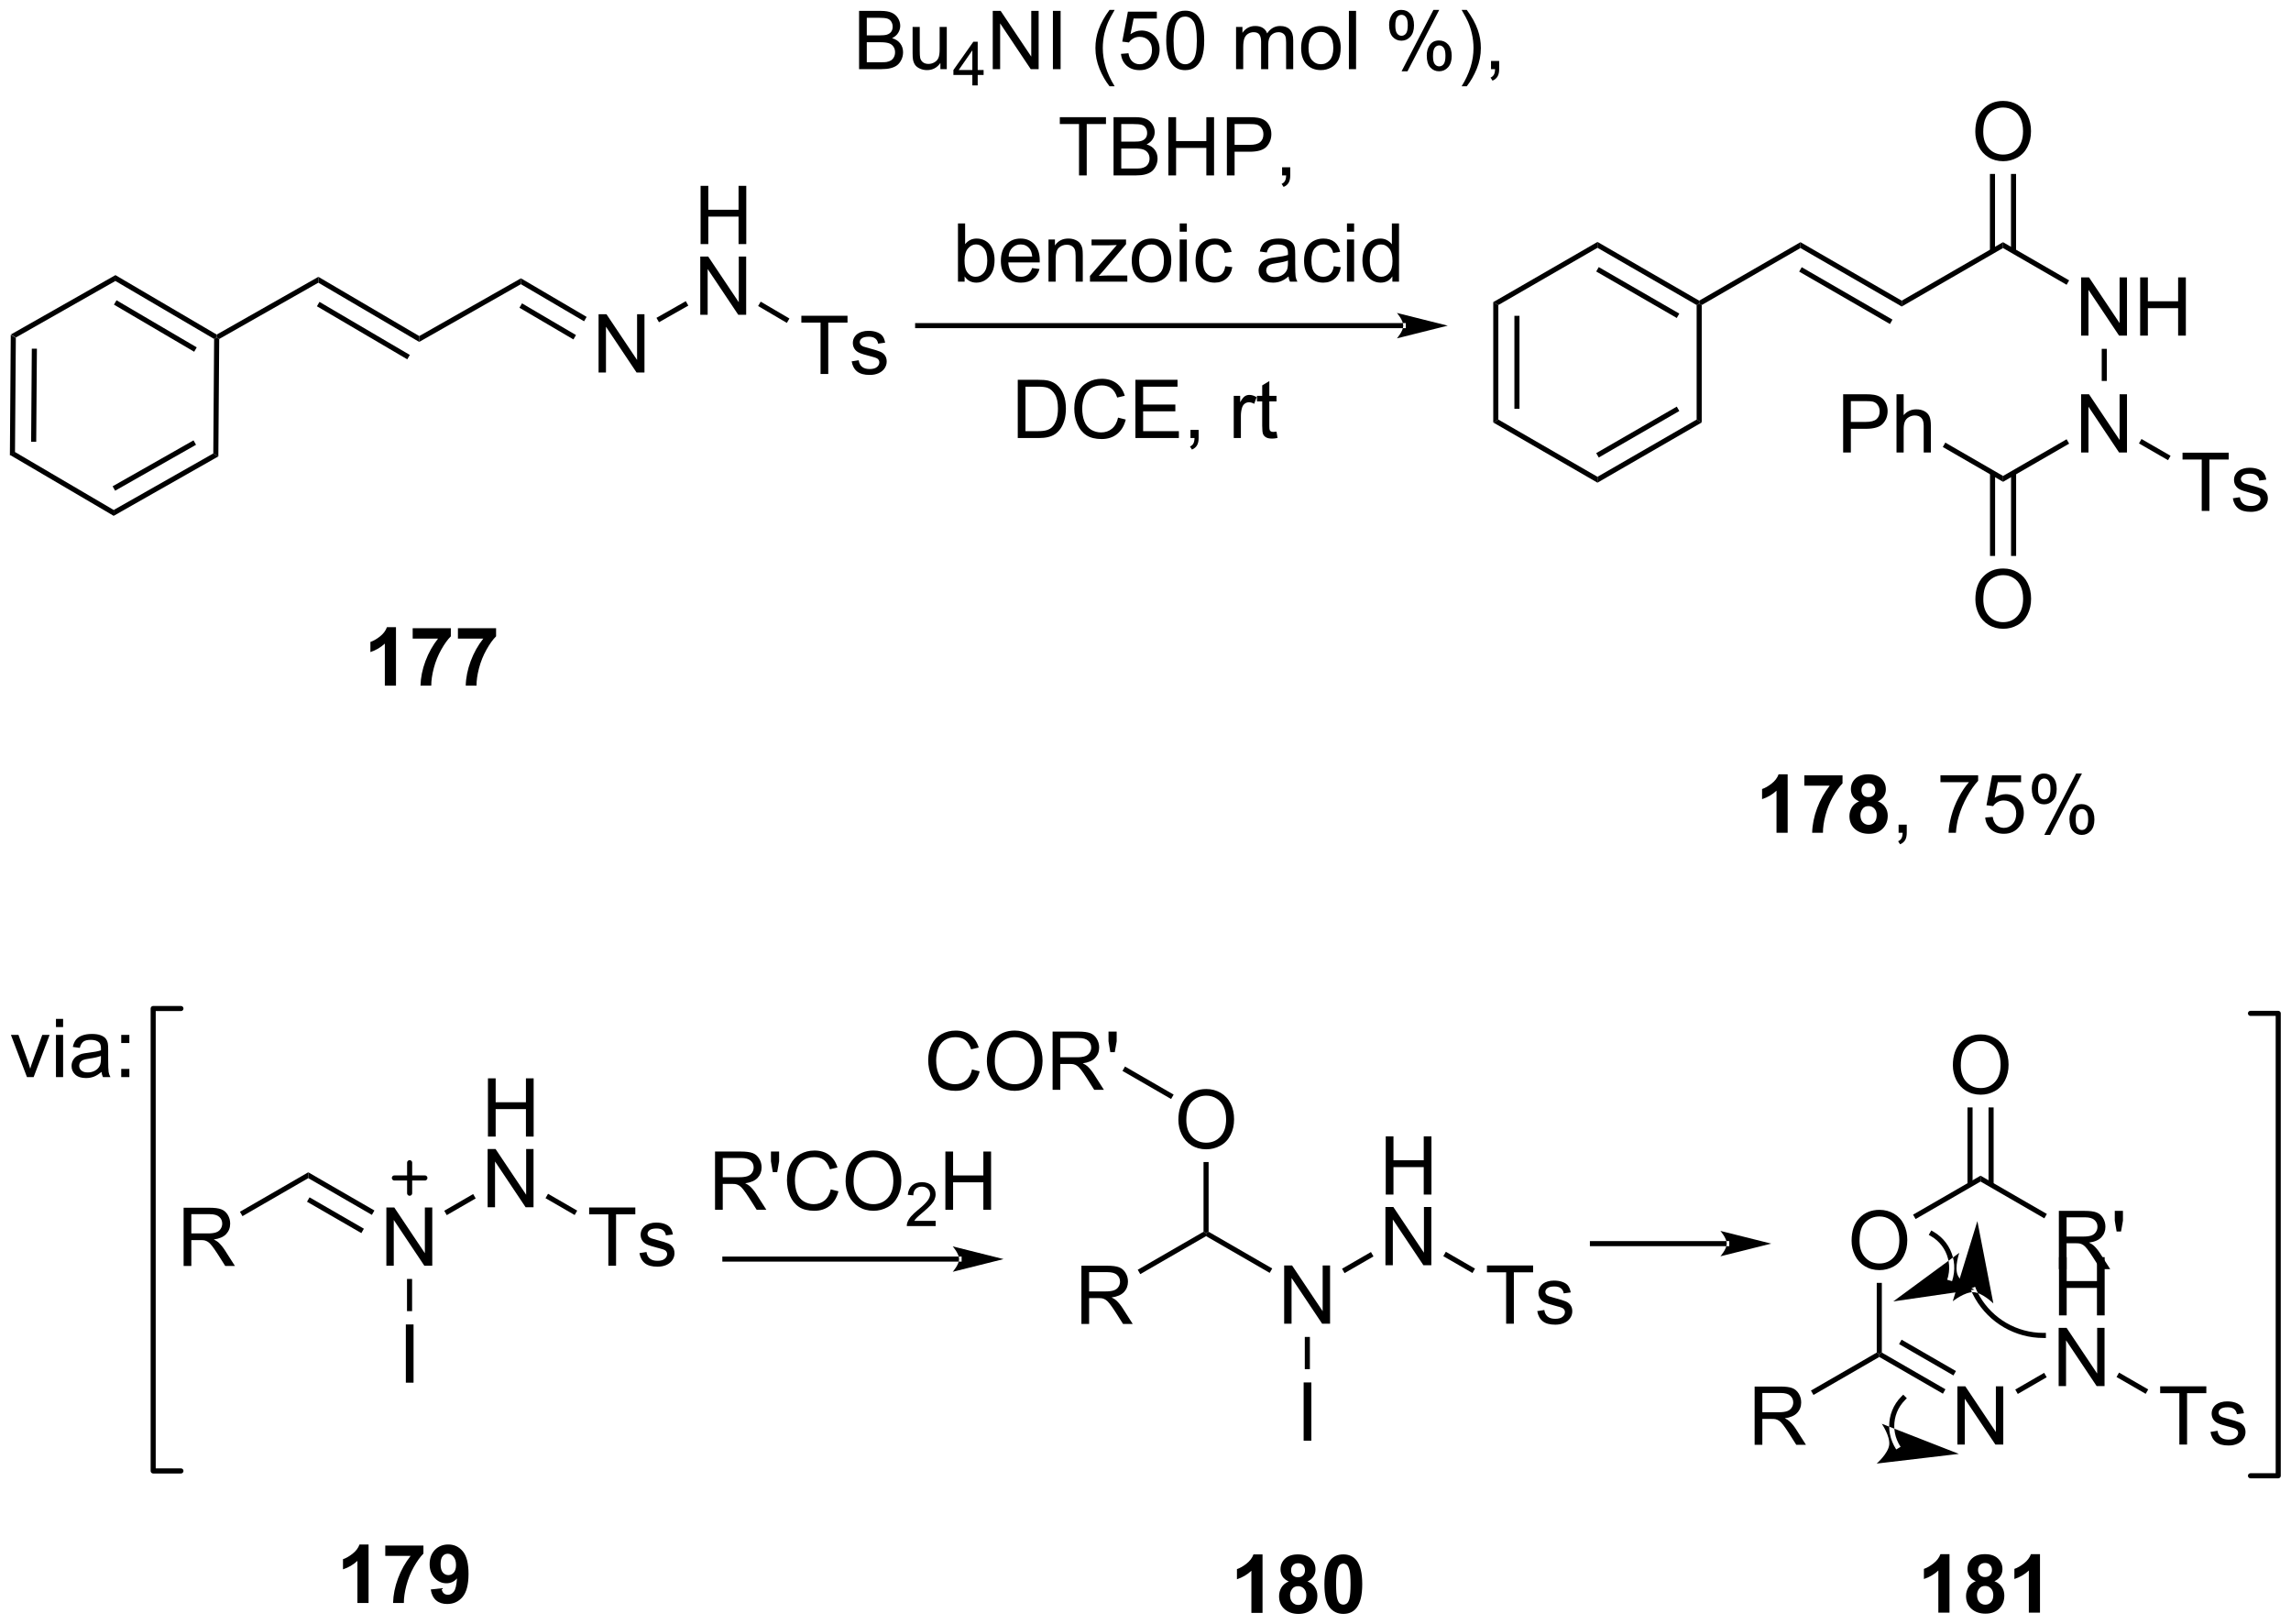 <?xml version="1.0" encoding="UTF-8"?>
<!DOCTYPE svg PUBLIC '-//W3C//DTD SVG 1.0//EN'
          'http://www.w3.org/TR/2001/REC-SVG-20010904/DTD/svg10.dtd'>
<svg stroke-dasharray="none" shape-rendering="auto" xmlns="http://www.w3.org/2000/svg" font-family="'Dialog'" text-rendering="auto" width="618" fill-opacity="1" color-interpolation="auto" color-rendering="auto" preserveAspectRatio="xMidYMid meet" font-size="12px" viewBox="0 0 618 438" fill="black" xmlns:xlink="http://www.w3.org/1999/xlink" stroke="black" image-rendering="auto" stroke-miterlimit="10" stroke-linecap="square" stroke-linejoin="miter" font-style="normal" stroke-width="1" height="438" stroke-dashoffset="0" font-weight="normal" stroke-opacity="1"
><!--Generated by the Batik Graphics2D SVG Generator--><defs id="genericDefs"
  /><g
  ><defs id="defs1"
    ><clipPath clipPathUnits="userSpaceOnUse" id="clipPath1"
      ><path d="M0.646 3.112 L232.355 3.112 L232.355 167.35 L0.646 167.35 L0.646 3.112 Z"
      /></clipPath
      ><clipPath clipPathUnits="userSpaceOnUse" id="clipPath2"
      ><path d="M-0.972 37.52 L-0.972 197.192 L224.295 197.192 L224.295 37.52 Z"
      /></clipPath
    ></defs
    ><g transform="scale(2.667,2.667) translate(-0.646,-3.112) matrix(1.029,0,0,1.029,1.646,-35.481)"
    ><path d="M0.086 70.415 L0.584 70.707 L0.502 81.966 L0 82.251 ZM2.155 71.774 L2.088 80.921 L2.588 80.925 L2.655 71.778 Z" stroke="none" clip-path="url(#clipPath2)"
    /></g
    ><g transform="matrix(2.743,0,0,2.743,2.667,-102.915)"
    ><path d="M0 82.251 L0.502 81.966 L10.211 87.666 L10.207 88.243 Z" stroke="none" clip-path="url(#clipPath2)"
    /></g
    ><g transform="matrix(2.743,0,0,2.743,2.667,-102.915)"
    ><path d="M10.207 88.243 L10.211 87.666 L20.003 82.108 L20.5 82.4 ZM10.35 85.772 L18.305 81.256 L18.058 80.821 L10.103 85.337 Z" stroke="none" clip-path="url(#clipPath2)"
    /></g
    ><g transform="matrix(2.743,0,0,2.743,2.667,-102.915)"
    ><path d="M20.5 82.4 L20.003 82.108 L20.085 70.849 L20.336 70.707 L20.585 70.853 Z" stroke="none" clip-path="url(#clipPath2)"
    /></g
    ><g transform="matrix(2.743,0,0,2.743,2.667,-102.915)"
    ><path d="M20.338 70.418 L20.336 70.707 L20.085 70.849 L10.376 65.149 L10.38 64.572 ZM18.375 71.676 L10.487 67.045 L10.234 67.476 L18.122 72.107 Z" stroke="none" clip-path="url(#clipPath2)"
    /></g
    ><g transform="matrix(2.743,0,0,2.743,2.667,-102.915)"
    ><path d="M10.38 64.572 L10.376 65.149 L0.584 70.707 L0.086 70.415 Z" stroke="none" clip-path="url(#clipPath2)"
    /></g
    ><g transform="matrix(2.743,0,0,2.743,2.667,-102.915)"
    ><path d="M20.585 70.853 L20.336 70.707 L20.338 70.418 L30.339 64.741 L30.335 65.318 Z" stroke="none" clip-path="url(#clipPath2)"
    /></g
    ><g transform="matrix(2.743,0,0,2.743,2.667,-102.915)"
    ><path d="M30.335 65.318 L30.339 64.741 L40.256 70.564 L40.252 71.141 ZM30.193 67.635 L39.079 72.853 L39.332 72.422 L30.446 67.204 Z" stroke="none" clip-path="url(#clipPath2)"
    /></g
    ><g transform="matrix(2.743,0,0,2.743,2.667,-102.915)"
    ><path d="M40.252 71.141 L40.256 70.564 L50.257 64.886 L50.253 65.464 Z" stroke="none" clip-path="url(#clipPath2)"
    /></g
    ><g transform="matrix(2.743,0,0,2.743,2.667,-102.915)"
    ><path d="M57.893 74.148 L57.893 68.421 L58.671 68.421 L61.679 72.916 L61.679 68.421 L62.406 68.421 L62.406 74.148 L61.627 74.148 L58.619 69.648 L58.619 74.148 L57.893 74.148 Z" stroke="none" clip-path="url(#clipPath2)"
    /></g
    ><g transform="matrix(2.743,0,0,2.743,2.667,-102.915)"
    ><path d="M50.253 65.464 L50.257 64.886 L56.719 68.681 L56.466 69.112 ZM50.111 67.781 L55.418 70.897 L55.671 70.466 L50.364 67.35 Z" stroke="none" clip-path="url(#clipPath2)"
    /></g
    ><g transform="matrix(2.743,0,0,2.743,2.667,-102.915)"
    ><path d="M137.027 69.791 L137.027 69.791 L89.272 69.791 L89.022 69.791 L89.022 69.291 L89.272 69.291 L137.027 69.291 L137.277 69.291 L137.277 69.791 ZM141.402 69.541 L136.402 68.291 C136.402 68.291 137.027 68.994 137.027 69.541 C137.027 70.088 136.402 70.791 136.402 70.791 Z" stroke="none" clip-path="url(#clipPath2)"
    /></g
    ><g transform="matrix(2.743,0,0,2.743,2.667,-102.915)"
    ><path d="M145.877 67.227 L146.377 67.516 L146.377 78.775 L145.877 79.064 ZM147.956 68.572 L147.956 77.719 L148.456 77.719 L148.456 68.572 Z" stroke="none" clip-path="url(#clipPath2)"
    /></g
    ><g transform="matrix(2.743,0,0,2.743,2.667,-102.915)"
    ><path d="M145.877 79.064 L146.377 78.775 L156.127 84.404 L156.127 84.982 Z" stroke="none" clip-path="url(#clipPath2)"
    /></g
    ><g transform="matrix(2.743,0,0,2.743,2.667,-102.915)"
    ><path d="M156.127 84.982 L156.127 84.404 L165.878 78.775 L166.378 79.064 ZM156.252 82.509 L164.174 77.936 L163.924 77.503 L156.002 82.076 Z" stroke="none" clip-path="url(#clipPath2)"
    /></g
    ><g transform="matrix(2.743,0,0,2.743,2.667,-102.915)"
    ><path d="M166.378 79.064 L165.878 78.775 L165.878 67.516 L166.128 67.372 L166.378 67.516 Z" stroke="none" clip-path="url(#clipPath2)"
    /></g
    ><g transform="matrix(2.743,0,0,2.743,2.667,-102.915)"
    ><path d="M166.128 67.083 L166.128 67.372 L165.878 67.516 L156.127 61.887 L156.127 61.309 ZM164.174 68.355 L156.252 63.782 L156.002 64.215 L163.924 68.788 Z" stroke="none" clip-path="url(#clipPath2)"
    /></g
    ><g transform="matrix(2.743,0,0,2.743,2.667,-102.915)"
    ><path d="M156.127 61.309 L156.127 61.887 L146.377 67.516 L145.877 67.227 Z" stroke="none" clip-path="url(#clipPath2)"
    /></g
    ><g transform="matrix(2.743,0,0,2.743,2.667,-102.915)"
    ><path d="M166.378 67.516 L166.128 67.372 L166.128 67.083 L176.087 61.333 L176.087 61.91 Z" stroke="none" clip-path="url(#clipPath2)"
    /></g
    ><g transform="matrix(2.743,0,0,2.743,2.667,-102.915)"
    ><path d="M176.087 61.91 L176.087 61.333 L186.047 67.083 L186.047 67.66 ZM175.962 64.228 L184.887 69.381 L185.137 68.948 L176.212 63.795 Z" stroke="none" clip-path="url(#clipPath2)"
    /></g
    ><g transform="matrix(2.743,0,0,2.743,2.667,-102.915)"
    ><path d="M186.047 67.66 L186.047 67.083 L196.006 61.333 L196.006 61.91 Z" stroke="none" clip-path="url(#clipPath2)"
    /></g
    ><g transform="matrix(2.743,0,0,2.743,2.667,-102.915)"
    ><path d="M193.282 50.483 Q193.282 49.056 194.048 48.251 Q194.814 47.444 196.025 47.444 Q196.816 47.444 197.452 47.824 Q198.09 48.201 198.423 48.878 Q198.759 49.556 198.759 50.415 Q198.759 51.287 198.407 51.975 Q198.056 52.662 197.41 53.016 Q196.767 53.371 196.019 53.371 Q195.212 53.371 194.574 52.98 Q193.939 52.587 193.611 51.912 Q193.282 51.235 193.282 50.483 ZM194.064 50.493 Q194.064 51.529 194.619 52.126 Q195.176 52.719 196.017 52.719 Q196.871 52.719 197.423 52.118 Q197.978 51.516 197.978 50.412 Q197.978 49.712 197.741 49.191 Q197.504 48.67 197.048 48.384 Q196.595 48.094 196.027 48.094 Q195.223 48.094 194.642 48.649 Q194.064 49.201 194.064 50.493 Z" stroke="none" clip-path="url(#clipPath2)"
    /></g
    ><g transform="matrix(2.743,0,0,2.743,2.667,-102.915)"
    ><path d="M197.291 62.219 L197.291 54.624 L196.791 54.624 L196.791 62.219 ZM195.221 62.219 L195.221 54.624 L194.721 54.624 L194.721 62.219 Z" stroke="none" clip-path="url(#clipPath2)"
    /></g
    ><g transform="matrix(2.743,0,0,2.743,2.667,-102.915)"
    ><path d="M99.116 80.593 L99.116 74.866 L101.09 74.866 Q101.757 74.866 102.108 74.947 Q102.6 75.062 102.949 75.359 Q103.403 75.741 103.626 76.338 Q103.85 76.931 103.85 77.697 Q103.85 78.351 103.697 78.856 Q103.546 79.359 103.306 79.689 Q103.069 80.017 102.785 80.207 Q102.504 80.398 102.103 80.497 Q101.702 80.593 101.184 80.593 L99.116 80.593 ZM99.874 79.916 L101.098 79.916 Q101.663 79.916 101.986 79.812 Q102.309 79.705 102.499 79.515 Q102.77 79.244 102.918 78.791 Q103.069 78.335 103.069 77.687 Q103.069 76.788 102.775 76.306 Q102.481 75.822 102.059 75.658 Q101.754 75.541 101.077 75.541 L99.874 75.541 L99.874 79.916 ZM108.979 78.585 L109.737 78.775 Q109.5 79.71 108.88 80.202 Q108.26 80.692 107.367 80.692 Q106.44 80.692 105.859 80.314 Q105.281 79.937 104.977 79.223 Q104.675 78.507 104.675 77.687 Q104.675 76.791 105.016 76.127 Q105.359 75.46 105.99 75.114 Q106.62 74.767 107.378 74.767 Q108.237 74.767 108.823 75.205 Q109.409 75.642 109.641 76.437 L108.893 76.611 Q108.695 75.986 108.315 75.702 Q107.938 75.416 107.362 75.416 Q106.703 75.416 106.258 75.734 Q105.815 76.049 105.635 76.582 Q105.456 77.116 105.456 77.681 Q105.456 78.413 105.669 78.957 Q105.883 79.502 106.331 79.773 Q106.781 80.041 107.305 80.041 Q107.94 80.041 108.38 79.674 Q108.823 79.306 108.979 78.585 ZM110.686 80.593 L110.686 74.866 L114.827 74.866 L114.827 75.541 L111.444 75.541 L111.444 77.296 L114.613 77.296 L114.613 77.968 L111.444 77.968 L111.444 79.916 L114.96 79.916 L114.96 80.593 L110.686 80.593 ZM116.1 80.593 L116.1 79.791 L116.903 79.791 L116.903 80.593 Q116.903 81.036 116.746 81.306 Q116.59 81.577 116.249 81.726 L116.053 81.426 Q116.278 81.327 116.382 81.137 Q116.488 80.95 116.499 80.593 L116.1 80.593 ZM120.356 80.593 L120.356 76.445 L120.988 76.445 L120.988 77.072 Q121.231 76.632 121.434 76.491 Q121.639 76.351 121.887 76.351 Q122.241 76.351 122.608 76.577 L122.366 77.228 Q122.108 77.077 121.85 77.077 Q121.621 77.077 121.436 77.215 Q121.254 77.353 121.176 77.601 Q121.059 77.976 121.059 78.421 L121.059 80.593 L120.356 80.593 ZM124.561 79.963 L124.663 80.585 Q124.366 80.648 124.132 80.648 Q123.749 80.648 123.538 80.528 Q123.327 80.405 123.241 80.207 Q123.155 80.01 123.155 79.377 L123.155 76.991 L122.639 76.991 L122.639 76.445 L123.155 76.445 L123.155 75.416 L123.856 74.994 L123.856 76.445 L124.561 76.445 L124.561 76.991 L123.856 76.991 L123.856 79.416 Q123.856 79.718 123.892 79.804 Q123.928 79.89 124.012 79.942 Q124.098 79.991 124.254 79.991 Q124.371 79.991 124.561 79.963 Z" stroke="none" clip-path="url(#clipPath2)"
    /></g
    ><g transform="matrix(2.743,0,0,2.743,2.667,-102.915)"
    ><path d="M174.829 119.409 L173.733 119.409 L173.733 115.271 Q173.131 115.833 172.313 116.104 L172.313 115.107 Q172.743 114.966 173.246 114.575 Q173.751 114.182 173.938 113.659 L174.829 113.659 L174.829 119.409 ZM176.471 114.778 L176.471 113.76 L180.224 113.76 L180.224 114.557 Q179.76 115.013 179.278 115.87 Q178.799 116.724 178.547 117.687 Q178.294 118.651 178.299 119.409 L177.239 119.409 Q177.268 118.221 177.729 116.987 Q178.192 115.752 178.966 114.778 L176.471 114.778 ZM181.86 116.318 Q181.436 116.138 181.24 115.825 Q181.048 115.51 181.048 115.135 Q181.048 114.495 181.496 114.078 Q181.944 113.659 182.767 113.659 Q183.584 113.659 184.035 114.078 Q184.485 114.495 184.485 115.135 Q184.485 115.534 184.277 115.844 Q184.071 116.153 183.696 116.318 Q184.173 116.51 184.42 116.877 Q184.67 117.245 184.67 117.724 Q184.67 118.518 184.162 119.016 Q183.657 119.51 182.819 119.51 Q182.037 119.51 181.517 119.099 Q180.905 118.614 180.905 117.771 Q180.905 117.307 181.134 116.919 Q181.365 116.528 181.86 116.318 ZM182.087 115.213 Q182.087 115.541 182.272 115.726 Q182.459 115.909 182.767 115.909 Q183.079 115.909 183.267 115.724 Q183.454 115.536 183.454 115.208 Q183.454 114.901 183.269 114.716 Q183.084 114.528 182.78 114.528 Q182.462 114.528 182.274 114.716 Q182.087 114.903 182.087 115.213 ZM181.985 117.666 Q181.985 118.12 182.217 118.375 Q182.451 118.627 182.798 118.627 Q183.139 118.627 183.36 118.383 Q183.584 118.138 183.584 117.677 Q183.584 117.276 183.358 117.031 Q183.131 116.786 182.782 116.786 Q182.381 116.786 182.183 117.065 Q181.985 117.341 181.985 117.666 Z" stroke="none" clip-path="url(#clipPath2)"
    /></g
    ><g transform="matrix(2.743,0,0,2.743,2.667,-102.915)"
    ><path d="M185.739 119.409 L185.739 118.607 L186.541 118.607 L186.541 119.409 Q186.541 119.851 186.385 120.122 Q186.229 120.393 185.888 120.541 L185.692 120.242 Q185.916 120.143 186.02 119.953 Q186.127 119.766 186.138 119.409 L185.739 119.409 ZM189.854 114.432 L189.854 113.755 L193.56 113.755 L193.56 114.302 Q193.013 114.885 192.476 115.851 Q191.94 116.815 191.645 117.833 Q191.435 118.552 191.377 119.409 L190.653 119.409 Q190.666 118.732 190.919 117.776 Q191.174 116.818 191.648 115.93 Q192.122 115.041 192.659 114.432 L189.854 114.432 ZM194.256 117.909 L194.993 117.846 Q195.077 118.385 195.373 118.656 Q195.673 118.927 196.095 118.927 Q196.602 118.927 196.954 118.544 Q197.306 118.161 197.306 117.528 Q197.306 116.927 196.967 116.581 Q196.631 116.232 196.084 116.232 Q195.743 116.232 195.47 116.388 Q195.196 116.541 195.04 116.786 L194.381 116.7 L194.936 113.76 L197.782 113.76 L197.782 114.432 L195.498 114.432 L195.189 115.971 Q195.704 115.612 196.272 115.612 Q197.022 115.612 197.537 116.133 Q198.053 116.651 198.053 117.466 Q198.053 118.245 197.6 118.81 Q197.048 119.508 196.095 119.508 Q195.314 119.508 194.819 119.07 Q194.327 118.63 194.256 117.909 ZM198.838 115.057 Q198.838 114.443 199.145 114.013 Q199.455 113.583 200.041 113.583 Q200.58 113.583 200.932 113.969 Q201.286 114.354 201.286 115.099 Q201.286 115.825 200.929 116.219 Q200.573 116.612 200.049 116.612 Q199.528 116.612 199.182 116.226 Q198.838 115.838 198.838 115.057 ZM200.06 114.068 Q199.799 114.068 199.625 114.294 Q199.45 114.521 199.45 115.127 Q199.45 115.677 199.625 115.903 Q199.802 116.127 200.06 116.127 Q200.325 116.127 200.5 115.901 Q200.674 115.674 200.674 115.073 Q200.674 114.518 200.497 114.294 Q200.323 114.068 200.06 114.068 ZM200.065 119.62 L203.198 113.583 L203.768 113.583 L200.645 119.62 L200.065 119.62 ZM202.541 118.065 Q202.541 117.448 202.849 117.021 Q203.159 116.591 203.747 116.591 Q204.286 116.591 204.64 116.976 Q204.994 117.362 204.994 118.107 Q204.994 118.833 204.635 119.226 Q204.278 119.62 203.752 119.62 Q203.231 119.62 202.885 119.232 Q202.541 118.841 202.541 118.065 ZM203.768 117.075 Q203.502 117.075 203.328 117.302 Q203.153 117.528 203.153 118.135 Q203.153 118.682 203.328 118.909 Q203.505 119.135 203.763 119.135 Q204.034 119.135 204.205 118.909 Q204.38 118.682 204.38 118.081 Q204.38 117.526 204.203 117.302 Q204.028 117.075 203.768 117.075 Z" stroke="none" clip-path="url(#clipPath2)"
    /></g
    ><g transform="matrix(2.743,0,0,2.743,2.667,-102.915)"
    ><path d="M37.969 104.944 L36.873 104.944 L36.873 100.806 Q36.272 101.368 35.454 101.639 L35.454 100.642 Q35.884 100.501 36.386 100.111 Q36.891 99.717 37.079 99.194 L37.969 99.194 L37.969 104.944 ZM39.611 100.314 L39.611 99.296 L43.364 99.296 L43.364 100.092 Q42.901 100.548 42.419 101.405 Q41.94 102.259 41.687 103.223 Q41.434 104.186 41.44 104.944 L40.38 104.944 Q40.408 103.757 40.869 102.522 Q41.333 101.288 42.106 100.314 L39.611 100.314 ZM44.061 100.314 L44.061 99.296 L47.813 99.296 L47.813 100.092 Q47.35 100.548 46.868 101.405 Q46.389 102.259 46.136 103.223 Q45.884 104.186 45.889 104.944 L44.829 104.944 Q44.858 103.757 45.319 102.522 Q45.782 101.288 46.556 100.314 L44.061 100.314 Z" stroke="none" clip-path="url(#clipPath2)"
    /></g
    ><g transform="matrix(2.743,0,0,2.743,2.667,-102.915)"
    ><path d="M83.511 44.318 L83.511 38.591 L85.66 38.591 Q86.316 38.591 86.712 38.766 Q87.11 38.938 87.334 39.3 Q87.558 39.662 87.558 40.055 Q87.558 40.422 87.358 40.748 Q87.16 41.071 86.758 41.271 Q87.277 41.422 87.555 41.789 Q87.837 42.156 87.837 42.656 Q87.837 43.06 87.665 43.406 Q87.496 43.75 87.246 43.938 Q86.996 44.125 86.618 44.221 Q86.243 44.318 85.696 44.318 L83.511 44.318 ZM84.269 40.998 L85.508 40.998 Q86.011 40.998 86.23 40.93 Q86.519 40.844 86.665 40.646 Q86.813 40.446 86.813 40.146 Q86.813 39.86 86.675 39.643 Q86.54 39.427 86.285 39.346 Q86.032 39.266 85.415 39.266 L84.269 39.266 L84.269 40.998 ZM84.269 43.641 L85.696 43.641 Q86.063 43.641 86.212 43.615 Q86.472 43.568 86.647 43.459 Q86.824 43.349 86.936 43.141 Q87.05 42.93 87.05 42.656 Q87.05 42.336 86.886 42.102 Q86.722 41.865 86.43 41.768 Q86.141 41.672 85.594 41.672 L84.269 41.672 L84.269 43.641 ZM91.508 44.318 L91.508 43.709 Q91.024 44.412 90.191 44.412 Q89.824 44.412 89.506 44.271 Q89.188 44.13 89.032 43.917 Q88.878 43.703 88.816 43.396 Q88.774 43.188 88.774 42.74 L88.774 40.169 L89.477 40.169 L89.477 42.469 Q89.477 43.021 89.519 43.211 Q89.587 43.49 89.8 43.649 Q90.016 43.805 90.332 43.805 Q90.649 43.805 90.925 43.643 Q91.204 43.482 91.318 43.203 Q91.433 42.922 91.433 42.391 L91.433 40.169 L92.136 40.169 L92.136 44.318 L91.508 44.318 Z" stroke="none" clip-path="url(#clipPath2)"
    /></g
    ><g transform="matrix(2.743,0,0,2.743,2.667,-102.915)"
    ><path d="M94.65 45.918 L94.65 44.889 L92.787 44.889 L92.787 44.406 L94.748 41.623 L95.177 41.623 L95.177 44.406 L95.757 44.406 L95.757 44.889 L95.177 44.889 L95.177 45.918 L94.65 45.918 ZM94.65 44.406 L94.65 42.469 L93.306 44.406 L94.65 44.406 Z" stroke="none" clip-path="url(#clipPath2)"
    /></g
    ><g transform="matrix(2.743,0,0,2.743,2.667,-102.915)"
    ><path d="M96.657 44.318 L96.657 38.591 L97.435 38.591 L100.443 43.086 L100.443 38.591 L101.17 38.591 L101.17 44.318 L100.391 44.318 L97.383 39.818 L97.383 44.318 L96.657 44.318 ZM102.572 44.318 L102.572 38.591 L103.33 38.591 L103.33 44.318 L102.572 44.318 ZM108.142 46.003 Q107.559 45.268 107.155 44.284 Q106.754 43.297 106.754 42.242 Q106.754 41.313 107.056 40.461 Q107.408 39.474 108.142 38.492 L108.645 38.492 Q108.174 39.305 108.02 39.654 Q107.783 40.193 107.645 40.779 Q107.478 41.508 107.478 42.248 Q107.478 44.125 108.645 46.003 L108.142 46.003 ZM109.267 42.818 L110.004 42.755 Q110.088 43.294 110.385 43.565 Q110.684 43.836 111.106 43.836 Q111.614 43.836 111.965 43.453 Q112.317 43.071 112.317 42.438 Q112.317 41.836 111.978 41.49 Q111.642 41.141 111.096 41.141 Q110.754 41.141 110.481 41.297 Q110.207 41.451 110.051 41.696 L109.392 41.61 L109.947 38.669 L112.793 38.669 L112.793 39.341 L110.51 39.341 L110.2 40.88 Q110.715 40.521 111.283 40.521 Q112.033 40.521 112.549 41.042 Q113.064 41.56 113.064 42.375 Q113.064 43.154 112.611 43.719 Q112.059 44.417 111.106 44.417 Q110.325 44.417 109.83 43.979 Q109.338 43.539 109.267 42.818 ZM113.717 41.492 Q113.717 40.477 113.925 39.86 Q114.133 39.24 114.545 38.904 Q114.959 38.568 115.584 38.568 Q116.045 38.568 116.391 38.753 Q116.74 38.938 116.967 39.289 Q117.193 39.638 117.321 40.141 Q117.451 40.641 117.451 41.492 Q117.451 42.5 117.243 43.12 Q117.037 43.74 116.623 44.078 Q116.211 44.417 115.584 44.417 Q114.756 44.417 114.282 43.821 Q113.717 43.107 113.717 41.492 ZM114.438 41.492 Q114.438 42.904 114.769 43.37 Q115.099 43.836 115.584 43.836 Q116.068 43.836 116.396 43.367 Q116.727 42.899 116.727 41.492 Q116.727 40.078 116.396 39.615 Q116.068 39.149 115.576 39.149 Q115.092 39.149 114.802 39.56 Q114.438 40.084 114.438 41.492 ZM120.584 44.318 L120.584 40.169 L121.211 40.169 L121.211 40.75 Q121.407 40.446 121.73 40.261 Q122.055 40.076 122.469 40.076 Q122.93 40.076 123.224 40.268 Q123.521 40.459 123.641 40.802 Q124.133 40.076 124.922 40.076 Q125.54 40.076 125.87 40.417 Q126.204 40.758 126.204 41.469 L126.204 44.318 L125.506 44.318 L125.506 41.703 Q125.506 41.281 125.435 41.096 Q125.368 40.912 125.188 40.8 Q125.008 40.685 124.766 40.685 Q124.329 40.685 124.04 40.977 Q123.75 41.266 123.75 41.906 L123.75 44.318 L123.047 44.318 L123.047 41.623 Q123.047 41.154 122.875 40.919 Q122.704 40.685 122.313 40.685 Q122.016 40.685 121.763 40.841 Q121.513 40.998 121.399 41.3 Q121.287 41.599 121.287 42.164 L121.287 44.318 L120.584 44.318 ZM126.985 42.242 Q126.985 41.091 127.625 40.537 Q128.162 40.076 128.93 40.076 Q129.787 40.076 130.329 40.636 Q130.873 41.196 130.873 42.185 Q130.873 42.985 130.631 43.446 Q130.391 43.904 129.933 44.159 Q129.474 44.412 128.93 44.412 Q128.06 44.412 127.521 43.854 Q126.985 43.294 126.985 42.242 ZM127.709 42.242 Q127.709 43.039 128.055 43.438 Q128.404 43.834 128.93 43.834 Q129.454 43.834 129.8 43.435 Q130.149 43.037 130.149 42.219 Q130.149 41.451 129.8 41.055 Q129.451 40.656 128.93 40.656 Q128.404 40.656 128.055 41.052 Q127.709 41.446 127.709 42.242 ZM131.681 44.318 L131.681 38.591 L132.385 38.591 L132.385 44.318 L131.681 44.318 ZM135.635 39.966 Q135.635 39.352 135.942 38.922 Q136.252 38.492 136.838 38.492 Q137.377 38.492 137.728 38.878 Q138.083 39.263 138.083 40.008 Q138.083 40.735 137.726 41.128 Q137.369 41.521 136.845 41.521 Q136.325 41.521 135.978 41.136 Q135.635 40.748 135.635 39.966 ZM136.856 38.977 Q136.595 38.977 136.421 39.203 Q136.246 39.43 136.246 40.037 Q136.246 40.586 136.421 40.813 Q136.598 41.037 136.856 41.037 Q137.121 41.037 137.296 40.81 Q137.47 40.584 137.47 39.982 Q137.47 39.427 137.293 39.203 Q137.119 38.977 136.856 38.977 ZM136.861 44.529 L139.994 38.492 L140.564 38.492 L137.442 44.529 L136.861 44.529 ZM139.338 42.974 Q139.338 42.357 139.645 41.93 Q139.955 41.5 140.543 41.5 Q141.083 41.5 141.437 41.886 Q141.791 42.271 141.791 43.016 Q141.791 43.742 141.431 44.136 Q141.075 44.529 140.549 44.529 Q140.028 44.529 139.681 44.141 Q139.338 43.75 139.338 42.974 ZM140.564 41.985 Q140.299 41.985 140.124 42.211 Q139.95 42.438 139.95 43.044 Q139.95 43.591 140.124 43.818 Q140.301 44.044 140.559 44.044 Q140.83 44.044 141.002 43.818 Q141.176 43.591 141.176 42.99 Q141.176 42.435 140.999 42.211 Q140.825 41.985 140.564 41.985 ZM143.271 46.003 L142.766 46.003 Q143.935 44.125 143.935 42.248 Q143.935 41.513 143.766 40.789 Q143.633 40.203 143.396 39.664 Q143.243 39.313 142.766 38.492 L143.271 38.492 Q144.006 39.474 144.357 40.461 Q144.657 41.313 144.657 42.242 Q144.657 43.297 144.253 44.284 Q143.849 45.268 143.271 46.003 ZM145.657 44.318 L145.657 43.516 L146.459 43.516 L146.459 44.318 Q146.459 44.761 146.303 45.031 Q146.146 45.302 145.805 45.451 L145.61 45.151 Q145.834 45.052 145.938 44.862 Q146.045 44.675 146.055 44.318 L145.657 44.318 Z" stroke="none" clip-path="url(#clipPath2)"
    /></g
    ><g transform="matrix(2.743,0,0,2.743,2.667,-102.915)"
    ><path d="M105.14 54.768 L105.14 49.716 L103.252 49.716 L103.252 49.041 L107.791 49.041 L107.791 49.716 L105.898 49.716 L105.898 54.768 L105.14 54.768 ZM108.537 54.768 L108.537 49.041 L110.686 49.041 Q111.342 49.041 111.738 49.216 Q112.136 49.388 112.36 49.75 Q112.584 50.112 112.584 50.505 Q112.584 50.872 112.383 51.198 Q112.186 51.52 111.784 51.721 Q112.303 51.872 112.581 52.239 Q112.863 52.606 112.863 53.106 Q112.863 53.51 112.691 53.856 Q112.521 54.2 112.271 54.388 Q112.021 54.575 111.644 54.672 Q111.269 54.768 110.722 54.768 L108.537 54.768 ZM109.295 51.448 L110.534 51.448 Q111.037 51.448 111.256 51.38 Q111.545 51.294 111.691 51.096 Q111.839 50.895 111.839 50.596 Q111.839 50.31 111.701 50.093 Q111.566 49.877 111.311 49.797 Q111.058 49.716 110.441 49.716 L109.295 49.716 L109.295 51.448 ZM109.295 54.091 L110.722 54.091 Q111.089 54.091 111.238 54.065 Q111.498 54.018 111.672 53.908 Q111.85 53.799 111.962 53.591 Q112.076 53.38 112.076 53.106 Q112.076 52.786 111.912 52.552 Q111.748 52.315 111.456 52.218 Q111.167 52.122 110.62 52.122 L109.295 52.122 L109.295 54.091 ZM113.928 54.768 L113.928 49.041 L114.686 49.041 L114.686 51.393 L117.662 51.393 L117.662 49.041 L118.42 49.041 L118.42 54.768 L117.662 54.768 L117.662 52.067 L114.686 52.067 L114.686 54.768 L113.928 54.768 ZM119.682 54.768 L119.682 49.041 L121.843 49.041 Q122.413 49.041 122.713 49.096 Q123.135 49.166 123.419 49.364 Q123.705 49.56 123.879 49.916 Q124.054 50.27 124.054 50.698 Q124.054 51.427 123.588 51.935 Q123.124 52.44 121.908 52.44 L120.439 52.44 L120.439 54.768 L119.682 54.768 ZM120.439 51.763 L121.921 51.763 Q122.656 51.763 122.963 51.489 Q123.273 51.216 123.273 50.721 Q123.273 50.362 123.09 50.106 Q122.908 49.849 122.611 49.768 Q122.421 49.716 121.906 49.716 L120.439 49.716 L120.439 51.763 ZM125.111 54.768 L125.111 53.966 L125.913 53.966 L125.913 54.768 Q125.913 55.211 125.757 55.481 Q125.601 55.752 125.26 55.901 L125.064 55.601 Q125.288 55.502 125.392 55.312 Q125.499 55.125 125.51 54.768 L125.111 54.768 Z" stroke="none" clip-path="url(#clipPath2)"
    /></g
    ><g transform="matrix(2.743,0,0,2.743,2.667,-102.915)"
    ><path d="M93.89 65.218 L93.236 65.218 L93.236 59.491 L93.939 59.491 L93.939 61.533 Q94.385 60.976 95.077 60.976 Q95.46 60.976 95.801 61.129 Q96.142 61.283 96.364 61.564 Q96.585 61.843 96.71 62.239 Q96.835 62.632 96.835 63.08 Q96.835 64.148 96.306 64.731 Q95.781 65.312 95.041 65.312 Q94.306 65.312 93.89 64.697 L93.89 65.218 ZM93.882 63.111 Q93.882 63.858 94.085 64.189 Q94.416 64.734 94.984 64.734 Q95.445 64.734 95.781 64.332 Q96.116 63.931 96.116 63.14 Q96.116 62.327 95.793 61.942 Q95.471 61.554 95.015 61.554 Q94.554 61.554 94.218 61.955 Q93.882 62.353 93.882 63.111 ZM100.529 63.882 L101.256 63.971 Q101.084 64.609 100.618 64.96 Q100.154 65.312 99.433 65.312 Q98.521 65.312 97.987 64.752 Q97.456 64.189 97.456 63.179 Q97.456 62.132 97.995 61.554 Q98.534 60.976 99.394 60.976 Q100.225 60.976 100.751 61.543 Q101.279 62.108 101.279 63.135 Q101.279 63.197 101.277 63.322 L98.183 63.322 Q98.222 64.007 98.568 64.372 Q98.917 64.734 99.436 64.734 Q99.823 64.734 100.097 64.53 Q100.37 64.327 100.529 63.882 ZM98.222 62.744 L100.537 62.744 Q100.49 62.221 100.271 61.96 Q99.936 61.554 99.402 61.554 Q98.917 61.554 98.587 61.879 Q98.256 62.202 98.222 62.744 ZM102.14 65.218 L102.14 61.069 L102.773 61.069 L102.773 61.658 Q103.228 60.976 104.093 60.976 Q104.468 60.976 104.781 61.111 Q105.096 61.244 105.252 61.463 Q105.408 61.681 105.471 61.983 Q105.51 62.179 105.51 62.666 L105.51 65.218 L104.806 65.218 L104.806 62.694 Q104.806 62.265 104.723 62.051 Q104.642 61.838 104.434 61.713 Q104.226 61.585 103.945 61.585 Q103.494 61.585 103.168 61.871 Q102.843 62.155 102.843 62.952 L102.843 65.218 L102.14 65.218 ZM106.217 65.218 L106.217 64.648 L108.857 61.616 Q108.409 61.64 108.066 61.64 L106.373 61.64 L106.373 61.069 L109.764 61.069 L109.764 61.533 L107.519 64.166 L107.084 64.648 Q107.558 64.611 107.972 64.611 L109.889 64.611 L109.889 65.218 L106.217 65.218 ZM110.326 63.142 Q110.326 61.991 110.967 61.437 Q111.503 60.976 112.271 60.976 Q113.128 60.976 113.67 61.536 Q114.214 62.096 114.214 63.085 Q114.214 63.885 113.972 64.346 Q113.732 64.804 113.274 65.059 Q112.816 65.312 112.271 65.312 Q111.402 65.312 110.862 64.754 Q110.326 64.195 110.326 63.142 ZM111.05 63.142 Q111.05 63.939 111.396 64.338 Q111.745 64.734 112.271 64.734 Q112.795 64.734 113.141 64.335 Q113.49 63.937 113.49 63.119 Q113.49 62.351 113.141 61.955 Q112.792 61.556 112.271 61.556 Q111.745 61.556 111.396 61.952 Q111.05 62.346 111.05 63.142 ZM115.041 60.299 L115.041 59.491 L115.744 59.491 L115.744 60.299 L115.041 60.299 ZM115.041 65.218 L115.041 61.069 L115.744 61.069 L115.744 65.218 L115.041 65.218 ZM119.521 63.697 L120.214 63.788 Q120.1 64.502 119.633 64.908 Q119.167 65.312 118.487 65.312 Q117.636 65.312 117.118 64.754 Q116.6 64.197 116.6 63.158 Q116.6 62.486 116.821 61.983 Q117.045 61.478 117.501 61.228 Q117.956 60.976 118.49 60.976 Q119.167 60.976 119.597 61.317 Q120.027 61.658 120.146 62.288 L119.464 62.392 Q119.365 61.976 119.118 61.765 Q118.87 61.554 118.519 61.554 Q117.987 61.554 117.654 61.934 Q117.323 62.314 117.323 63.14 Q117.323 63.976 117.644 64.356 Q117.964 64.734 118.48 64.734 Q118.894 64.734 119.17 64.481 Q119.448 64.226 119.521 63.697 ZM125.744 64.705 Q125.353 65.038 124.991 65.176 Q124.632 65.312 124.218 65.312 Q123.533 65.312 123.166 64.978 Q122.799 64.642 122.799 64.124 Q122.799 63.819 122.937 63.567 Q123.077 63.314 123.301 63.163 Q123.525 63.01 123.806 62.931 Q124.015 62.877 124.431 62.827 Q125.283 62.726 125.687 62.585 Q125.689 62.439 125.689 62.4 Q125.689 61.971 125.491 61.796 Q125.221 61.556 124.689 61.556 Q124.195 61.556 123.958 61.731 Q123.721 61.905 123.609 62.346 L122.921 62.252 Q123.015 61.812 123.228 61.541 Q123.445 61.267 123.851 61.121 Q124.257 60.976 124.791 60.976 Q125.322 60.976 125.653 61.101 Q125.986 61.226 126.142 61.416 Q126.299 61.603 126.361 61.892 Q126.398 62.072 126.398 62.541 L126.398 63.478 Q126.398 64.46 126.442 64.721 Q126.486 64.978 126.619 65.218 L125.885 65.218 Q125.775 64.999 125.744 64.705 ZM125.687 63.135 Q125.304 63.291 124.538 63.4 Q124.103 63.463 123.924 63.541 Q123.744 63.619 123.645 63.77 Q123.549 63.921 123.549 64.103 Q123.549 64.385 123.762 64.572 Q123.976 64.76 124.385 64.76 Q124.791 64.76 125.106 64.582 Q125.424 64.405 125.572 64.096 Q125.687 63.858 125.687 63.392 L125.687 63.135 ZM130.193 63.697 L130.886 63.788 Q130.771 64.502 130.305 64.908 Q129.839 65.312 129.159 65.312 Q128.308 65.312 127.79 64.754 Q127.271 64.197 127.271 63.158 Q127.271 62.486 127.493 61.983 Q127.717 61.478 128.172 61.228 Q128.628 60.976 129.162 60.976 Q129.839 60.976 130.269 61.317 Q130.698 61.658 130.818 62.288 L130.136 62.392 Q130.037 61.976 129.79 61.765 Q129.542 61.554 129.191 61.554 Q128.659 61.554 128.326 61.934 Q127.995 62.314 127.995 63.14 Q127.995 63.976 128.316 64.356 Q128.636 64.734 129.152 64.734 Q129.566 64.734 129.842 64.481 Q130.12 64.226 130.193 63.697 ZM131.49 60.299 L131.49 59.491 L132.193 59.491 L132.193 60.299 L131.49 60.299 ZM131.49 65.218 L131.49 61.069 L132.193 61.069 L132.193 65.218 L131.49 65.218 ZM135.955 65.218 L135.955 64.695 Q135.562 65.312 134.796 65.312 Q134.299 65.312 133.882 65.038 Q133.468 64.765 133.239 64.275 Q133.01 63.783 133.01 63.148 Q133.01 62.525 133.215 62.02 Q133.424 61.515 133.838 61.246 Q134.252 60.976 134.765 60.976 Q135.14 60.976 135.431 61.135 Q135.726 61.291 135.908 61.546 L135.908 59.491 L136.609 59.491 L136.609 65.218 L135.955 65.218 ZM133.734 63.148 Q133.734 63.944 134.07 64.34 Q134.405 64.734 134.861 64.734 Q135.322 64.734 135.645 64.356 Q135.968 63.978 135.968 63.205 Q135.968 62.353 135.64 61.955 Q135.312 61.556 134.83 61.556 Q134.361 61.556 134.046 61.939 Q133.734 62.322 133.734 63.148 Z" stroke="none" clip-path="url(#clipPath2)"
    /></g
    ><g transform="matrix(2.743,0,0,2.743,2.667,-102.915)"
    ><path d="M203.686 70.522 L203.686 64.795 L204.464 64.795 L207.472 69.29 L207.472 64.795 L208.199 64.795 L208.199 70.522 L207.42 70.522 L204.412 66.022 L204.412 70.522 L203.686 70.522 ZM209.494 70.522 L209.494 64.795 L210.252 64.795 L210.252 67.147 L213.229 67.147 L213.229 64.795 L213.987 64.795 L213.987 70.522 L213.229 70.522 L213.229 67.821 L210.252 67.821 L210.252 70.522 L209.494 70.522 Z" stroke="none" clip-path="url(#clipPath2)"
    /></g
    ><g transform="matrix(2.743,0,0,2.743,2.667,-102.915)"
    ><path d="M196.006 61.91 L196.006 61.333 L202.511 65.089 L202.261 65.522 Z" stroke="none" clip-path="url(#clipPath2)"
    /></g
    ><g transform="matrix(2.743,0,0,2.743,2.667,-102.915)"
    ><path d="M1.68 143.433 L0.102 139.284 L0.844 139.284 L1.734 141.769 Q1.88 142.17 2 142.605 Q2.094 142.277 2.263 141.816 L3.185 139.284 L3.906 139.284 L2.336 143.433 L1.68 143.433 ZM4.531 138.513 L4.531 137.706 L5.234 137.706 L5.234 138.513 L4.531 138.513 ZM4.531 143.433 L4.531 139.284 L5.234 139.284 L5.234 143.433 L4.531 143.433 ZM9.012 142.92 Q8.621 143.253 8.259 143.391 Q7.9 143.527 7.486 143.527 Q6.801 143.527 6.434 143.193 Q6.066 142.857 6.066 142.339 Q6.066 142.034 6.204 141.782 Q6.345 141.529 6.569 141.378 Q6.793 141.225 7.074 141.146 Q7.283 141.092 7.699 141.042 Q8.551 140.941 8.954 140.8 Q8.957 140.654 8.957 140.615 Q8.957 140.185 8.759 140.011 Q8.488 139.771 7.957 139.771 Q7.462 139.771 7.225 139.946 Q6.988 140.12 6.876 140.56 L6.189 140.467 Q6.283 140.027 6.496 139.756 Q6.712 139.482 7.119 139.336 Q7.525 139.191 8.059 139.191 Q8.59 139.191 8.921 139.316 Q9.254 139.441 9.41 139.631 Q9.566 139.818 9.629 140.107 Q9.665 140.287 9.665 140.756 L9.665 141.693 Q9.665 142.675 9.71 142.935 Q9.754 143.193 9.887 143.433 L9.152 143.433 Q9.043 143.214 9.012 142.92 ZM8.954 141.35 Q8.572 141.506 7.806 141.615 Q7.371 141.678 7.191 141.756 Q7.012 141.834 6.913 141.985 Q6.816 142.136 6.816 142.318 Q6.816 142.6 7.03 142.787 Q7.244 142.975 7.652 142.975 Q8.059 142.975 8.374 142.797 Q8.691 142.62 8.84 142.31 Q8.954 142.073 8.954 141.607 L8.954 141.35 ZM10.95 140.084 L10.95 139.284 L11.75 139.284 L11.75 140.084 L10.95 140.084 ZM10.95 143.433 L10.95 142.631 L11.75 142.631 L11.75 143.433 L10.95 143.433 Z" stroke="none" clip-path="url(#clipPath2)"
    /></g
    ><g stroke-width="0.5" transform="matrix(2.743,0,0,2.743,2.667,-102.915)" stroke-linejoin="round" stroke-linecap="round"
    ><path fill="none" d="M220.344 182.637 L223.072 182.637 L223.072 137.166 L220.344 137.166" clip-path="url(#clipPath2)"
    /></g
    ><g stroke-width="0.5" transform="matrix(2.743,0,0,2.743,2.667,-102.915)" stroke-linejoin="round" stroke-linecap="round"
    ><path fill="none" d="M16.82 136.691 L14.092 136.691 L14.092 182.162 L16.82 182.162" clip-path="url(#clipPath2)"
    /></g
    ><g transform="matrix(2.743,0,0,2.743,2.667,-102.915)"
    ><path d="M35.274 195.143 L34.177 195.143 L34.177 191.005 Q33.576 191.568 32.758 191.838 L32.758 190.841 Q33.188 190.7 33.69 190.31 Q34.196 189.917 34.383 189.393 L35.274 189.393 L35.274 195.143 ZM36.916 190.513 L36.916 189.495 L40.668 189.495 L40.668 190.292 Q40.205 190.747 39.723 191.604 Q39.244 192.458 38.991 193.422 Q38.739 194.385 38.744 195.143 L37.684 195.143 Q37.712 193.956 38.173 192.721 Q38.637 191.487 39.41 190.513 L36.916 190.513 ZM41.388 193.818 L42.451 193.7 Q42.49 194.026 42.654 194.182 Q42.818 194.338 43.086 194.338 Q43.427 194.338 43.664 194.026 Q43.904 193.713 43.969 192.729 Q43.555 193.208 42.935 193.208 Q42.258 193.208 41.769 192.687 Q41.279 192.167 41.279 191.331 Q41.279 190.458 41.795 189.927 Q42.313 189.393 43.115 189.393 Q43.985 189.393 44.542 190.068 Q45.102 190.739 45.102 192.284 Q45.102 193.854 44.519 194.549 Q43.938 195.245 43.005 195.245 Q42.334 195.245 41.92 194.888 Q41.505 194.529 41.388 193.818 ZM43.873 191.419 Q43.873 190.888 43.628 190.596 Q43.383 190.302 43.063 190.302 Q42.758 190.302 42.558 190.544 Q42.357 190.784 42.357 191.331 Q42.357 191.885 42.576 192.146 Q42.795 192.404 43.123 192.404 Q43.438 192.404 43.654 192.154 Q43.873 191.904 43.873 191.419 Z" stroke="none" clip-path="url(#clipPath2)"
    /></g
    ><g transform="matrix(2.743,0,0,2.743,2.667,-102.915)"
    ><path d="M67.925 61.521 L67.925 55.794 L68.683 55.794 L68.683 58.146 L71.659 58.146 L71.659 55.794 L72.417 55.794 L72.417 61.521 L71.659 61.521 L71.659 58.82 L68.683 58.82 L68.683 61.521 L67.925 61.521 Z" stroke="none" clip-path="url(#clipPath2)"
    /></g
    ><g transform="matrix(2.743,0,0,2.743,2.667,-102.915)"
    ><path d="M67.894 68.471 L67.894 62.744 L68.672 62.744 L71.68 67.239 L71.68 62.744 L72.407 62.744 L72.407 68.471 L71.628 68.471 L68.62 63.971 L68.62 68.471 L67.894 68.471 Z" stroke="none" clip-path="url(#clipPath2)"
    /></g
    ><g transform="matrix(2.743,0,0,2.743,2.667,-102.915)"
    ><path d="M63.832 69.208 L63.585 68.773 L66.47 67.135 L66.717 67.57 Z" stroke="none" clip-path="url(#clipPath2)"
    /></g
    ><g transform="matrix(2.743,0,0,2.743,2.667,-102.915)"
    ><path d="M79.722 74.293 L79.722 69.241 L77.834 69.241 L77.834 68.567 L82.373 68.567 L82.373 69.241 L80.48 69.241 L80.48 74.293 L79.722 74.293 ZM82.781 73.054 L83.476 72.944 Q83.533 73.364 83.802 73.588 Q84.07 73.809 84.549 73.809 Q85.033 73.809 85.268 73.611 Q85.502 73.413 85.502 73.147 Q85.502 72.91 85.296 72.772 Q85.15 72.679 84.578 72.535 Q83.804 72.34 83.505 72.197 Q83.205 72.054 83.052 71.804 Q82.898 71.551 82.898 71.246 Q82.898 70.968 83.023 70.733 Q83.15 70.496 83.369 70.34 Q83.533 70.218 83.817 70.134 Q84.101 70.051 84.424 70.051 Q84.913 70.051 85.281 70.192 Q85.65 70.332 85.825 70.572 Q86.002 70.811 86.07 71.215 L85.382 71.309 Q85.335 70.989 85.109 70.809 Q84.885 70.629 84.476 70.629 Q83.992 70.629 83.783 70.791 Q83.578 70.949 83.578 71.163 Q83.578 71.301 83.663 71.41 Q83.749 71.522 83.932 71.598 Q84.038 71.637 84.554 71.778 Q85.299 71.975 85.593 72.103 Q85.89 72.231 86.057 72.473 Q86.226 72.715 86.226 73.074 Q86.226 73.426 86.02 73.736 Q85.815 74.046 85.427 74.218 Q85.041 74.387 84.554 74.387 Q83.744 74.387 83.32 74.051 Q82.898 73.715 82.781 73.054 Z" stroke="none" clip-path="url(#clipPath2)"
    /></g
    ><g transform="matrix(2.743,0,0,2.743,2.667,-102.915)"
    ><path d="M73.583 67.612 L73.836 67.181 L76.661 68.84 L76.407 69.271 Z" stroke="none" clip-path="url(#clipPath2)"
    /></g
    ><g transform="matrix(2.743,0,0,2.743,2.667,-102.915)"
    ><path d="M17.085 162.006 L17.085 156.28 L19.624 156.28 Q20.39 156.28 20.788 156.434 Q21.187 156.587 21.424 156.978 Q21.663 157.369 21.663 157.842 Q21.663 158.452 21.267 158.871 Q20.874 159.288 20.049 159.4 Q20.351 159.546 20.507 159.686 Q20.838 159.991 21.135 160.447 L22.132 162.006 L21.179 162.006 L20.421 160.814 Q20.088 160.298 19.872 160.025 Q19.658 159.751 19.489 159.642 Q19.32 159.532 19.142 159.491 Q19.015 159.462 18.721 159.462 L17.843 159.462 L17.843 162.006 L17.085 162.006 ZM17.843 158.806 L19.471 158.806 Q19.991 158.806 20.283 158.699 Q20.577 158.592 20.728 158.356 Q20.882 158.119 20.882 157.842 Q20.882 157.436 20.585 157.176 Q20.291 156.913 19.655 156.913 L17.843 156.913 L17.843 158.806 Z" stroke="none" clip-path="url(#clipPath2)"
    /></g
    ><g transform="matrix(2.743,0,0,2.743,2.667,-102.915)"
    ><path d="M22.873 157.107 L22.623 156.674 L29.344 152.794 L29.344 153.371 Z" stroke="none" clip-path="url(#clipPath2)"
    /></g
    ><g transform="matrix(2.743,0,0,2.743,2.667,-102.915)"
    ><path d="M37.024 161.983 L37.024 156.256 L37.803 156.256 L40.81 160.751 L40.81 156.256 L41.537 156.256 L41.537 161.983 L40.758 161.983 L37.751 157.483 L37.751 161.983 L37.024 161.983 Z" stroke="none" clip-path="url(#clipPath2)"
    /></g
    ><g transform="matrix(2.743,0,0,2.743,2.667,-102.915)"
    ><path d="M29.344 153.371 L29.344 152.794 L35.849 156.55 L35.599 156.983 ZM29.219 155.689 L34.564 158.775 L34.814 158.342 L29.469 155.256 Z" stroke="none" clip-path="url(#clipPath2)"
    /></g
    ><g transform="matrix(2.743,0,0,2.743,2.667,-102.915)"
    ><path d="M47.014 149.283 L47.014 143.556 L47.772 143.556 L47.772 145.908 L50.749 145.908 L50.749 143.556 L51.507 143.556 L51.507 149.283 L50.749 149.283 L50.749 146.582 L47.772 146.582 L47.772 149.283 L47.014 149.283 Z" stroke="none" clip-path="url(#clipPath2)"
    /></g
    ><g transform="matrix(2.743,0,0,2.743,2.667,-102.915)"
    ><path d="M46.983 156.233 L46.983 150.506 L47.762 150.506 L50.77 155.001 L50.77 150.506 L51.496 150.506 L51.496 156.233 L50.718 156.233 L47.71 151.733 L47.71 156.233 L46.983 156.233 Z" stroke="none" clip-path="url(#clipPath2)"
    /></g
    ><g transform="matrix(2.743,0,0,2.743,2.667,-102.915)"
    ><path d="M42.965 157.007 L42.715 156.575 L45.558 154.933 L45.808 155.366 Z" stroke="none" clip-path="url(#clipPath2)"
    /></g
    ><g transform="matrix(2.743,0,0,2.743,2.667,-102.915)"
    ><path d="M58.854 161.983 L58.854 156.931 L56.966 156.931 L56.966 156.256 L61.505 156.256 L61.505 156.931 L59.612 156.931 L59.612 161.983 L58.854 161.983 ZM61.913 160.743 L62.608 160.634 Q62.665 161.053 62.933 161.277 Q63.202 161.498 63.681 161.498 Q64.165 161.498 64.4 161.3 Q64.634 161.102 64.634 160.837 Q64.634 160.6 64.428 160.462 Q64.282 160.368 63.709 160.225 Q62.936 160.03 62.637 159.886 Q62.337 159.743 62.183 159.493 Q62.03 159.24 62.03 158.936 Q62.03 158.657 62.155 158.423 Q62.282 158.186 62.501 158.03 Q62.665 157.907 62.949 157.824 Q63.233 157.74 63.556 157.74 Q64.045 157.74 64.413 157.881 Q64.782 158.022 64.957 158.261 Q65.134 158.501 65.202 158.905 L64.514 158.998 Q64.467 158.678 64.241 158.498 Q64.017 158.319 63.608 158.319 Q63.124 158.319 62.915 158.48 Q62.709 158.639 62.709 158.852 Q62.709 158.99 62.795 159.1 Q62.881 159.212 63.064 159.287 Q63.17 159.326 63.686 159.467 Q64.431 159.665 64.725 159.793 Q65.022 159.92 65.189 160.162 Q65.358 160.405 65.358 160.764 Q65.358 161.115 65.152 161.425 Q64.947 161.735 64.558 161.907 Q64.173 162.076 63.686 162.076 Q62.876 162.076 62.452 161.74 Q62.03 161.405 61.913 160.743 Z" stroke="none" clip-path="url(#clipPath2)"
    /></g
    ><g transform="matrix(2.743,0,0,2.743,2.667,-102.915)"
    ><path d="M52.674 155.341 L52.924 154.908 L55.791 156.563 L55.541 156.996 Z" stroke="none" clip-path="url(#clipPath2)"
    /></g
    ><g transform="matrix(2.743,0,0,2.743,2.667,-102.915)"
    ><path d="M38.939 173.483 L38.939 167.756 L39.697 167.756 L39.697 173.483 L38.939 173.483 Z" stroke="none" clip-path="url(#clipPath2)"
    /></g
    ><g transform="matrix(2.743,0,0,2.743,2.667,-102.915)"
    ><path d="M39.053 163.283 L39.553 163.283 L39.553 166.448 L39.053 166.448 Z" stroke="none" clip-path="url(#clipPath2)"
    /></g
    ><g stroke-width="0.5" transform="matrix(2.743,0,0,2.743,2.667,-102.915)" stroke-linejoin="round" stroke-linecap="round"
    ><path fill="none" d="M37.812 153.352 L40.812 153.352 M39.312 151.852 L39.312 154.852" clip-path="url(#clipPath2)"
    /></g
    ><g transform="matrix(2.743,0,0,2.743,2.667,-102.915)"
    ><path d="M93.345 161.58 L93.345 161.58 L70.313 161.58 L70.063 161.58 L70.063 161.08 L70.313 161.08 L93.345 161.08 L93.595 161.08 L93.595 161.58 ZM97.72 161.33 L92.72 160.08 C92.72 160.08 93.345 160.783 93.345 161.33 C93.345 161.877 92.72 162.58 92.72 162.58 Z" stroke="none" clip-path="url(#clipPath2)"
    /></g
    ><g transform="matrix(2.743,0,0,2.743,2.667,-102.915)"
    ><path d="M69.346 156.48 L69.346 150.754 L71.885 150.754 Q72.651 150.754 73.049 150.907 Q73.448 151.061 73.685 151.452 Q73.924 151.842 73.924 152.316 Q73.924 152.926 73.529 153.345 Q73.135 153.762 72.31 153.874 Q72.612 154.019 72.768 154.16 Q73.099 154.465 73.396 154.921 L74.393 156.48 L73.44 156.48 L72.682 155.288 Q72.349 154.772 72.133 154.499 Q71.919 154.225 71.75 154.116 Q71.581 154.006 71.404 153.965 Q71.276 153.936 70.982 153.936 L70.104 153.936 L70.104 156.48 L69.346 156.48 ZM70.104 153.28 L71.732 153.28 Q72.253 153.28 72.544 153.173 Q72.839 153.066 72.99 152.829 Q73.143 152.592 73.143 152.316 Q73.143 151.91 72.846 151.65 Q72.552 151.387 71.917 151.387 L70.104 151.387 L70.104 153.28 ZM75.025 152.78 L74.845 151.71 L74.845 150.754 L75.647 150.754 L75.647 151.71 L75.46 152.78 L75.025 152.78 ZM80.724 154.473 L81.482 154.663 Q81.245 155.598 80.625 156.09 Q80.005 156.579 79.112 156.579 Q78.185 156.579 77.604 156.202 Q77.026 155.824 76.721 155.111 Q76.419 154.394 76.419 153.574 Q76.419 152.678 76.76 152.014 Q77.104 151.348 77.734 151.001 Q78.365 150.655 79.123 150.655 Q79.982 150.655 80.568 151.092 Q81.154 151.53 81.385 152.324 L80.638 152.499 Q80.44 151.874 80.06 151.59 Q79.682 151.303 79.107 151.303 Q78.448 151.303 78.003 151.621 Q77.56 151.936 77.38 152.47 Q77.201 153.004 77.201 153.569 Q77.201 154.301 77.414 154.845 Q77.628 155.389 78.076 155.66 Q78.526 155.928 79.049 155.928 Q79.685 155.928 80.125 155.561 Q80.568 155.194 80.724 154.473 ZM82.186 153.691 Q82.186 152.264 82.952 151.46 Q83.718 150.652 84.928 150.652 Q85.72 150.652 86.356 151.032 Q86.993 151.41 87.327 152.087 Q87.663 152.764 87.663 153.624 Q87.663 154.496 87.311 155.184 Q86.96 155.871 86.314 156.225 Q85.671 156.579 84.923 156.579 Q84.116 156.579 83.478 156.189 Q82.843 155.796 82.514 155.121 Q82.186 154.444 82.186 153.691 ZM82.968 153.702 Q82.968 154.738 83.522 155.335 Q84.079 155.928 84.921 155.928 Q85.775 155.928 86.327 155.327 Q86.882 154.725 86.882 153.621 Q86.882 152.921 86.645 152.4 Q86.408 151.879 85.952 151.592 Q85.499 151.303 84.931 151.303 Q84.126 151.303 83.546 151.858 Q82.968 152.41 82.968 153.702 Z" stroke="none" clip-path="url(#clipPath2)"
    /></g
    ><g transform="matrix(2.743,0,0,2.743,2.667,-102.915)"
    ><path d="M91.042 157.573 L91.042 158.08 L88.203 158.08 Q88.197 157.889 88.265 157.713 Q88.373 157.424 88.611 157.143 Q88.851 156.862 89.302 156.493 Q90.001 155.918 90.248 155.582 Q90.494 155.246 90.494 154.948 Q90.494 154.635 90.269 154.42 Q90.046 154.203 89.685 154.203 Q89.304 154.203 89.076 154.432 Q88.847 154.661 88.845 155.065 L88.302 155.01 Q88.359 154.403 88.722 154.086 Q89.085 153.768 89.697 153.768 Q90.316 153.768 90.675 154.112 Q91.037 154.453 91.037 154.959 Q91.037 155.217 90.931 155.467 Q90.826 155.715 90.579 155.991 Q90.335 156.266 89.767 156.746 Q89.292 157.145 89.158 157.287 Q89.023 157.43 88.935 157.573 L91.042 157.573 Z" stroke="none" clip-path="url(#clipPath2)"
    /></g
    ><g transform="matrix(2.743,0,0,2.743,2.667,-102.915)"
    ><path d="M91.998 156.48 L91.998 150.754 L92.756 150.754 L92.756 153.105 L95.733 153.105 L95.733 150.754 L96.491 150.754 L96.491 156.48 L95.733 156.48 L95.733 153.78 L92.756 153.78 L92.756 156.48 L91.998 156.48 Z" stroke="none" clip-path="url(#clipPath2)"
    /></g
    ><g transform="matrix(2.743,0,0,2.743,2.667,-102.915)"
    ><path d="M105.376 167.709 L105.376 161.982 L107.915 161.982 Q108.681 161.982 109.079 162.136 Q109.478 162.29 109.714 162.68 Q109.954 163.071 109.954 163.545 Q109.954 164.154 109.558 164.574 Q109.165 164.99 108.339 165.102 Q108.641 165.248 108.798 165.389 Q109.129 165.693 109.425 166.149 L110.423 167.709 L109.47 167.709 L108.712 166.516 Q108.379 166.001 108.162 165.727 Q107.949 165.454 107.779 165.344 Q107.61 165.235 107.433 165.193 Q107.306 165.165 107.011 165.165 L106.134 165.165 L106.134 167.709 L105.376 167.709 ZM106.134 164.508 L107.761 164.508 Q108.282 164.508 108.574 164.402 Q108.868 164.295 109.019 164.058 Q109.173 163.821 109.173 163.545 Q109.173 163.139 108.876 162.878 Q108.582 162.615 107.946 162.615 L106.134 162.615 L106.134 164.508 Z" stroke="none" clip-path="url(#clipPath2)"
    /></g
    ><g transform="matrix(2.743,0,0,2.743,2.667,-102.915)"
    ><path d="M111.164 162.81 L110.914 162.377 L117.385 158.641 L117.635 158.785 L117.635 159.074 Z" stroke="none" clip-path="url(#clipPath2)"
    /></g
    ><g transform="matrix(2.743,0,0,2.743,2.667,-102.915)"
    ><path d="M125.315 167.685 L125.315 161.959 L126.093 161.959 L129.101 166.453 L129.101 161.959 L129.828 161.959 L129.828 167.685 L129.049 167.685 L126.041 163.185 L126.041 167.685 L125.315 167.685 Z" stroke="none" clip-path="url(#clipPath2)"
    /></g
    ><g transform="matrix(2.743,0,0,2.743,2.667,-102.915)"
    ><path d="M117.635 159.074 L117.635 158.785 L117.885 158.641 L124.14 162.252 L123.89 162.685 Z" stroke="none" clip-path="url(#clipPath2)"
    /></g
    ><g transform="matrix(2.743,0,0,2.743,2.667,-102.915)"
    ><path d="M135.305 154.985 L135.305 149.259 L136.063 149.259 L136.063 151.61 L139.04 151.61 L139.04 149.259 L139.798 149.259 L139.798 154.985 L139.04 154.985 L139.04 152.285 L136.063 152.285 L136.063 154.985 L135.305 154.985 Z" stroke="none" clip-path="url(#clipPath2)"
    /></g
    ><g transform="matrix(2.743,0,0,2.743,2.667,-102.915)"
    ><path d="M135.274 161.935 L135.274 156.209 L136.053 156.209 L139.06 160.703 L139.06 156.209 L139.787 156.209 L139.787 161.935 L139.008 161.935 L136.001 157.435 L136.001 161.935 L135.274 161.935 Z" stroke="none" clip-path="url(#clipPath2)"
    /></g
    ><g transform="matrix(2.743,0,0,2.743,2.667,-102.915)"
    ><path d="M131.255 162.71 L131.005 162.277 L133.849 160.635 L134.099 161.068 Z" stroke="none" clip-path="url(#clipPath2)"
    /></g
    ><g transform="matrix(2.743,0,0,2.743,2.667,-102.915)"
    ><path d="M147.145 167.685 L147.145 162.633 L145.257 162.633 L145.257 161.959 L149.796 161.959 L149.796 162.633 L147.903 162.633 L147.903 167.685 L147.145 167.685 ZM150.203 166.446 L150.899 166.336 Q150.956 166.756 151.224 166.98 Q151.493 167.201 151.972 167.201 Q152.456 167.201 152.69 167.003 Q152.925 166.805 152.925 166.539 Q152.925 166.302 152.719 166.164 Q152.573 166.071 152 165.927 Q151.227 165.732 150.927 165.589 Q150.628 165.446 150.474 165.196 Q150.321 164.943 150.321 164.638 Q150.321 164.36 150.446 164.125 Q150.573 163.888 150.792 163.732 Q150.956 163.61 151.24 163.526 Q151.524 163.443 151.847 163.443 Q152.336 163.443 152.703 163.584 Q153.073 163.724 153.248 163.964 Q153.425 164.203 153.493 164.607 L152.805 164.701 Q152.758 164.381 152.531 164.201 Q152.308 164.021 151.899 164.021 Q151.414 164.021 151.206 164.183 Q151 164.341 151 164.555 Q151 164.693 151.086 164.802 Q151.172 164.914 151.355 164.99 Q151.461 165.029 151.977 165.17 Q152.722 165.368 153.016 165.495 Q153.313 165.623 153.48 165.865 Q153.649 166.107 153.649 166.466 Q153.649 166.818 153.443 167.128 Q153.237 167.438 152.849 167.61 Q152.464 167.779 151.977 167.779 Q151.167 167.779 150.743 167.443 Q150.321 167.107 150.203 166.446 Z" stroke="none" clip-path="url(#clipPath2)"
    /></g
    ><g transform="matrix(2.743,0,0,2.743,2.667,-102.915)"
    ><path d="M140.965 161.043 L141.215 160.61 L144.082 162.266 L143.832 162.699 Z" stroke="none" clip-path="url(#clipPath2)"
    /></g
    ><g transform="matrix(2.743,0,0,2.743,2.667,-102.915)"
    ><path d="M127.23 179.185 L127.23 173.459 L127.988 173.459 L127.988 179.185 L127.23 179.185 Z" stroke="none" clip-path="url(#clipPath2)"
    /></g
    ><g transform="matrix(2.743,0,0,2.743,2.667,-102.915)"
    ><path d="M127.344 168.985 L127.844 168.985 L127.844 172.151 L127.344 172.151 Z" stroke="none" clip-path="url(#clipPath2)"
    /></g
    ><g transform="matrix(2.743,0,0,2.743,2.667,-102.915)"
    ><path d="M114.912 147.646 Q114.912 146.219 115.677 145.414 Q116.443 144.607 117.654 144.607 Q118.445 144.607 119.081 144.987 Q119.719 145.365 120.052 146.042 Q120.388 146.719 120.388 147.578 Q120.388 148.451 120.037 149.138 Q119.685 149.826 119.039 150.18 Q118.396 150.534 117.648 150.534 Q116.841 150.534 116.203 150.143 Q115.568 149.75 115.24 149.076 Q114.912 148.399 114.912 147.646 ZM115.693 147.657 Q115.693 148.693 116.248 149.289 Q116.805 149.883 117.646 149.883 Q118.5 149.883 119.052 149.282 Q119.607 148.68 119.607 147.576 Q119.607 146.875 119.37 146.355 Q119.133 145.834 118.677 145.547 Q118.224 145.258 117.656 145.258 Q116.852 145.258 116.271 145.813 Q115.693 146.365 115.693 147.657 Z" stroke="none" clip-path="url(#clipPath2)"
    /></g
    ><g transform="matrix(2.743,0,0,2.743,2.667,-102.915)"
    ><path d="M117.885 158.641 L117.635 158.785 L117.385 158.641 L117.385 151.788 L117.885 151.788 Z" stroke="none" clip-path="url(#clipPath2)"
    /></g
    ><g transform="matrix(2.743,0,0,2.743,2.667,-102.915)"
    ><path d="M94.615 142.677 L95.373 142.868 Q95.136 143.802 94.516 144.295 Q93.896 144.784 93.003 144.784 Q92.076 144.784 91.495 144.407 Q90.917 144.029 90.612 143.315 Q90.31 142.599 90.31 141.779 Q90.31 140.883 90.651 140.219 Q90.995 139.552 91.625 139.206 Q92.255 138.86 93.013 138.86 Q93.873 138.86 94.459 139.297 Q95.045 139.735 95.276 140.529 L94.529 140.703 Q94.331 140.078 93.951 139.795 Q93.573 139.508 92.998 139.508 Q92.339 139.508 91.894 139.826 Q91.451 140.141 91.271 140.675 Q91.091 141.209 91.091 141.774 Q91.091 142.506 91.305 143.05 Q91.519 143.594 91.966 143.865 Q92.417 144.133 92.94 144.133 Q93.576 144.133 94.016 143.766 Q94.459 143.399 94.615 142.677 ZM96.077 141.896 Q96.077 140.469 96.843 139.664 Q97.608 138.857 98.819 138.857 Q99.611 138.857 100.246 139.237 Q100.885 139.615 101.218 140.292 Q101.554 140.969 101.554 141.828 Q101.554 142.701 101.202 143.388 Q100.851 144.076 100.205 144.43 Q99.561 144.784 98.814 144.784 Q98.007 144.784 97.369 144.393 Q96.733 144 96.405 143.326 Q96.077 142.649 96.077 141.896 ZM96.858 141.907 Q96.858 142.943 97.413 143.539 Q97.97 144.133 98.811 144.133 Q99.666 144.133 100.218 143.532 Q100.772 142.93 100.772 141.826 Q100.772 141.125 100.535 140.605 Q100.299 140.084 99.843 139.797 Q99.39 139.508 98.822 139.508 Q98.017 139.508 97.436 140.063 Q96.858 140.615 96.858 141.907 ZM102.542 144.685 L102.542 138.959 L105.081 138.959 Q105.847 138.959 106.245 139.112 Q106.644 139.266 106.88 139.657 Q107.12 140.047 107.12 140.521 Q107.12 141.131 106.724 141.55 Q106.331 141.966 105.505 142.078 Q105.808 142.224 105.964 142.365 Q106.295 142.67 106.591 143.125 L107.589 144.685 L106.636 144.685 L105.878 143.493 Q105.545 142.977 105.329 142.703 Q105.115 142.43 104.946 142.321 Q104.776 142.211 104.599 142.17 Q104.472 142.141 104.177 142.141 L103.3 142.141 L103.3 144.685 L102.542 144.685 ZM103.3 141.485 L104.927 141.485 Q105.448 141.485 105.74 141.378 Q106.034 141.271 106.185 141.034 Q106.339 140.797 106.339 140.521 Q106.339 140.115 106.042 139.855 Q105.748 139.591 105.112 139.591 L103.3 139.591 L103.3 141.485 ZM108.22 140.985 L108.041 139.914 L108.041 138.959 L108.843 138.959 L108.843 139.914 L108.655 140.985 L108.22 140.985 Z" stroke="none" clip-path="url(#clipPath2)"
    /></g
    ><g transform="matrix(2.743,0,0,2.743,2.667,-102.915)"
    ><path d="M114.446 145.155 L114.196 145.588 L109.414 142.828 L109.664 142.394 Z" stroke="none" clip-path="url(#clipPath2)"
    /></g
    ><g transform="matrix(2.743,0,0,2.743,2.667,-102.915)"
    ><path d="M171.581 179.589 L171.581 173.863 L174.12 173.863 Q174.886 173.863 175.284 174.016 Q175.683 174.17 175.92 174.56 Q176.159 174.951 176.159 175.425 Q176.159 176.034 175.763 176.454 Q175.37 176.87 174.545 176.982 Q174.847 177.128 175.003 177.269 Q175.334 177.573 175.631 178.029 L176.628 179.589 L175.675 179.589 L174.917 178.396 Q174.584 177.881 174.368 177.607 Q174.154 177.334 173.985 177.225 Q173.816 177.115 173.638 177.073 Q173.511 177.045 173.217 177.045 L172.339 177.045 L172.339 179.589 L171.581 179.589 ZM172.339 176.389 L173.967 176.389 Q174.488 176.389 174.779 176.282 Q175.073 176.175 175.224 175.938 Q175.378 175.701 175.378 175.425 Q175.378 175.019 175.081 174.758 Q174.787 174.495 174.151 174.495 L172.339 174.495 L172.339 176.389 Z" stroke="none" clip-path="url(#clipPath2)"
    /></g
    ><g transform="matrix(2.743,0,0,2.743,2.667,-102.915)"
    ><path d="M177.369 174.69 L177.119 174.257 L183.59 170.521 L183.84 170.665 L183.84 170.954 Z" stroke="none" clip-path="url(#clipPath2)"
    /></g
    ><g transform="matrix(2.743,0,0,2.743,2.667,-102.915)"
    ><path d="M191.52 179.565 L191.52 173.839 L192.299 173.839 L195.306 178.334 L195.306 173.839 L196.033 173.839 L196.033 179.565 L195.255 179.565 L192.247 175.065 L192.247 179.565 L191.52 179.565 Z" stroke="none" clip-path="url(#clipPath2)"
    /></g
    ><g transform="matrix(2.743,0,0,2.743,2.667,-102.915)"
    ><path d="M183.84 170.954 L183.84 170.665 L184.09 170.521 L190.345 174.132 L190.095 174.565 ZM185.785 169.687 L191.13 172.773 L191.38 172.34 L186.035 169.254 Z" stroke="none" clip-path="url(#clipPath2)"
    /></g
    ><g transform="matrix(2.743,0,0,2.743,2.667,-102.915)"
    ><path d="M201.511 166.865 L201.511 161.139 L202.268 161.139 L202.268 163.49 L205.245 163.49 L205.245 161.139 L206.003 161.139 L206.003 166.865 L205.245 166.865 L205.245 164.165 L202.268 164.165 L202.268 166.865 L201.511 166.865 Z" stroke="none" clip-path="url(#clipPath2)"
    /></g
    ><g transform="matrix(2.743,0,0,2.743,2.667,-102.915)"
    ><path d="M201.479 173.815 L201.479 168.089 L202.258 168.089 L205.266 172.584 L205.266 168.089 L205.992 168.089 L205.992 173.815 L205.214 173.815 L202.206 169.315 L202.206 173.815 L201.479 173.815 Z" stroke="none" clip-path="url(#clipPath2)"
    /></g
    ><g transform="matrix(2.743,0,0,2.743,2.667,-102.915)"
    ><path d="M197.461 174.59 L197.211 174.157 L200.054 172.515 L200.304 172.948 Z" stroke="none" clip-path="url(#clipPath2)"
    /></g
    ><g transform="matrix(2.743,0,0,2.743,2.667,-102.915)"
    ><path d="M213.35 179.565 L213.35 174.513 L211.462 174.513 L211.462 173.839 L216.001 173.839 L216.001 174.513 L214.108 174.513 L214.108 179.565 L213.35 179.565 ZM216.409 178.326 L217.104 178.216 Q217.161 178.636 217.43 178.86 Q217.698 179.081 218.177 179.081 Q218.661 179.081 218.896 178.883 Q219.13 178.685 219.13 178.42 Q219.13 178.183 218.924 178.045 Q218.779 177.951 218.206 177.808 Q217.432 177.612 217.133 177.469 Q216.833 177.326 216.68 177.076 Q216.526 176.823 216.526 176.518 Q216.526 176.24 216.651 176.006 Q216.779 175.768 216.997 175.612 Q217.161 175.49 217.445 175.406 Q217.729 175.323 218.052 175.323 Q218.542 175.323 218.909 175.464 Q219.279 175.605 219.453 175.844 Q219.63 176.084 219.698 176.487 L219.01 176.581 Q218.963 176.261 218.737 176.081 Q218.513 175.901 218.104 175.901 Q217.62 175.901 217.411 176.063 Q217.206 176.222 217.206 176.435 Q217.206 176.573 217.292 176.683 Q217.377 176.795 217.56 176.87 Q217.667 176.909 218.182 177.05 Q218.927 177.248 219.221 177.375 Q219.518 177.503 219.685 177.745 Q219.854 177.987 219.854 178.347 Q219.854 178.698 219.648 179.008 Q219.443 179.318 219.055 179.49 Q218.669 179.659 218.182 179.659 Q217.372 179.659 216.948 179.323 Q216.526 178.987 216.409 178.326 Z" stroke="none" clip-path="url(#clipPath2)"
    /></g
    ><g transform="matrix(2.743,0,0,2.743,2.667,-102.915)"
    ><path d="M207.17 172.924 L207.42 172.491 L210.287 174.146 L210.037 174.579 Z" stroke="none" clip-path="url(#clipPath2)"
    /></g
    ><g transform="matrix(2.743,0,0,2.743,2.667,-102.915)"
    ><path d="M181.117 159.526 Q181.117 158.099 181.882 157.295 Q182.648 156.487 183.859 156.487 Q184.651 156.487 185.286 156.868 Q185.924 157.245 186.257 157.922 Q186.593 158.599 186.593 159.459 Q186.593 160.331 186.242 161.018 Q185.89 161.706 185.244 162.06 Q184.601 162.414 183.854 162.414 Q183.047 162.414 182.409 162.024 Q181.773 161.631 181.445 160.956 Q181.117 160.279 181.117 159.526 ZM181.898 159.537 Q181.898 160.573 182.453 161.17 Q183.01 161.763 183.851 161.763 Q184.705 161.763 185.257 161.162 Q185.812 160.56 185.812 159.456 Q185.812 158.756 185.575 158.235 Q185.338 157.714 184.882 157.427 Q184.429 157.138 183.862 157.138 Q183.057 157.138 182.476 157.693 Q181.898 158.245 181.898 159.537 Z" stroke="none" clip-path="url(#clipPath2)"
    /></g
    ><g transform="matrix(2.743,0,0,2.743,2.667,-102.915)"
    ><path d="M184.09 170.521 L183.84 170.665 L183.59 170.521 L183.59 163.668 L184.09 163.668 Z" stroke="none" clip-path="url(#clipPath2)"
    /></g
    ><g transform="matrix(2.743,0,0,2.743,2.667,-102.915)"
    ><path d="M187.411 157.392 L187.161 156.959 L193.799 153.127 L193.799 153.704 Z" stroke="none" clip-path="url(#clipPath2)"
    /></g
    ><g transform="matrix(2.743,0,0,2.743,2.667,-102.915)"
    ><path d="M191.076 142.276 Q191.076 140.849 191.842 140.044 Q192.607 139.237 193.818 139.237 Q194.61 139.237 195.245 139.617 Q195.883 139.995 196.217 140.672 Q196.553 141.349 196.553 142.208 Q196.553 143.081 196.201 143.768 Q195.85 144.456 195.204 144.81 Q194.56 145.164 193.813 145.164 Q193.006 145.164 192.368 144.774 Q191.732 144.38 191.404 143.706 Q191.076 143.029 191.076 142.276 ZM191.857 142.287 Q191.857 143.323 192.412 143.919 Q192.969 144.513 193.81 144.513 Q194.665 144.513 195.217 143.912 Q195.771 143.31 195.771 142.206 Q195.771 141.505 195.534 140.985 Q195.297 140.464 194.842 140.177 Q194.388 139.888 193.821 139.888 Q193.016 139.888 192.435 140.443 Q191.857 140.995 191.857 142.287 Z" stroke="none" clip-path="url(#clipPath2)"
    /></g
    ><g transform="matrix(2.743,0,0,2.743,2.667,-102.915)"
    ><path d="M195.084 154.013 L195.084 146.418 L194.584 146.418 L194.584 154.013 ZM193.014 154.013 L193.014 146.418 L192.514 146.418 L192.514 154.013 Z" stroke="none" clip-path="url(#clipPath2)"
    /></g
    ><g transform="matrix(2.743,0,0,2.743,2.667,-102.915)"
    ><path d="M201.5 162.315 L201.5 156.589 L204.039 156.589 Q204.805 156.589 205.203 156.742 Q205.602 156.896 205.839 157.287 Q206.078 157.677 206.078 158.151 Q206.078 158.761 205.683 159.18 Q205.289 159.597 204.464 159.708 Q204.766 159.854 204.922 159.995 Q205.253 160.3 205.55 160.755 L206.547 162.315 L205.594 162.315 L204.836 161.123 Q204.503 160.607 204.287 160.333 Q204.073 160.06 203.904 159.951 Q203.735 159.841 203.558 159.8 Q203.43 159.771 203.136 159.771 L202.258 159.771 L202.258 162.315 L201.5 162.315 ZM202.258 159.115 L203.886 159.115 Q204.406 159.115 204.698 159.008 Q204.992 158.901 205.143 158.664 Q205.297 158.427 205.297 158.151 Q205.297 157.745 205 157.485 Q204.706 157.222 204.071 157.222 L202.258 157.222 L202.258 159.115 ZM207.179 158.615 L206.999 157.544 L206.999 156.589 L207.801 156.589 L207.801 157.544 L207.613 158.615 L207.179 158.615 Z" stroke="none" clip-path="url(#clipPath2)"
    /></g
    ><g transform="matrix(2.743,0,0,2.743,2.667,-102.915)"
    ><path d="M193.799 153.704 L193.799 153.127 L200.32 156.891 L200.07 157.324 Z" stroke="none" clip-path="url(#clipPath2)"
    /></g
    ><g transform="matrix(2.743,0,0,2.743,2.667,-102.915)"
    ><path d="M193.356 164.281 L193.356 164.281 C193.356 164.282 193.356 164.283 193.356 164.283 L193.356 164.283 C193.356 164.283 193.356 164.282 193.356 164.282 L193.356 164.282 C193.355 164.281 193.354 164.277 193.351 164.272 L193.355 164.28 C193.355 164.279 193.355 164.279 193.355 164.279 L193.355 164.279 C193.355 164.279 193.355 164.279 193.355 164.279 L193.355 164.279 C193.355 164.279 193.355 164.28 193.355 164.28 L193.355 164.28 C193.355 164.28 193.355 164.281 193.355 164.281 L193.126 164.381 L193.355 164.279 L193.357 164.284 L193.357 164.284 L193.359 164.289 L193.359 164.289 L193.361 164.293 L193.361 164.294 C193.365 164.303 193.369 164.312 193.373 164.321 L193.145 164.424 L193.373 164.321 C193.406 164.394 193.44 164.466 193.475 164.538 L193.251 164.648 L193.475 164.538 C193.546 164.682 193.622 164.824 193.703 164.964 L193.486 165.089 L193.703 164.964 C194.35 166.085 195.271 166.99 196.354 167.615 L196.354 167.615 C197.437 168.241 198.682 168.586 199.976 168.586 L200.226 168.586 L200.226 169.086 L199.976 169.086 C198.593 169.086 197.262 168.717 196.104 168.048 L196.229 167.832 L196.104 168.048 C194.946 167.38 193.962 166.412 193.27 165.214 L193.27 165.214 C193.184 165.064 193.102 164.912 193.027 164.759 L193.027 164.758 C192.989 164.682 192.952 164.604 192.917 164.526 L192.917 164.526 C192.913 164.517 192.909 164.507 192.904 164.497 L193.133 164.395 L192.904 164.497 L192.902 164.493 L192.902 164.493 L192.9 164.488 L192.9 164.488 L192.898 164.483 L192.897 164.481 C192.897 164.481 192.897 164.482 192.897 164.482 L192.897 164.482 C192.897 164.482 192.897 164.481 192.897 164.481 L192.897 164.481 C192.897 164.481 192.897 164.481 192.897 164.481 L192.897 164.481 C192.897 164.48 192.897 164.48 192.896 164.479 L193.125 164.379 L192.899 164.487 C192.897 164.481 192.895 164.477 192.895 164.476 L192.895 164.476 C192.895 164.475 192.894 164.475 192.894 164.475 L192.894 164.475 C192.894 164.475 192.894 164.475 192.895 164.476 L192.798 164.245 L193.258 164.051 ZM193.486 157.595 L191.064 165.478 C191.064 165.478 192.24 164.539 193.114 164.585 C193.988 164.632 195.058 165.69 195.058 165.69 Z" stroke="none" clip-path="url(#clipPath2)"
    /></g
    ><g transform="matrix(2.743,0,0,2.743,2.667,-102.915)"
    ><path d="M190.586 163.121 L190.586 163.121 C190.586 163.121 190.586 163.121 190.586 163.121 L190.586 163.121 C190.586 163.12 190.585 163.123 190.584 163.127 L190.585 163.124 C190.586 163.12 190.587 163.116 190.588 163.112 L190.829 163.178 L190.588 163.112 C190.59 163.105 190.592 163.098 190.594 163.09 L190.835 163.155 L190.594 163.091 C190.597 163.077 190.601 163.062 190.605 163.048 L190.605 163.048 C190.612 163.019 190.619 162.991 190.625 162.962 L190.869 163.017 L190.625 162.962 C190.651 162.848 190.671 162.733 190.685 162.617 L190.934 162.648 L190.685 162.617 C190.743 162.156 190.709 161.69 190.59 161.248 L190.831 161.183 L190.59 161.248 C190.353 160.362 189.778 159.567 188.921 159.073 L188.705 158.948 L188.955 158.515 L189.171 158.64 C190.147 159.203 190.803 160.11 191.073 161.118 L191.073 161.118 C191.208 161.622 191.247 162.153 191.182 162.679 L191.182 162.679 C191.165 162.81 191.143 162.942 191.113 163.072 L191.113 163.072 C191.106 163.105 191.098 163.138 191.09 163.17 L190.847 163.109 L191.09 163.17 C191.085 163.186 191.081 163.203 191.077 163.219 L191.077 163.219 C191.075 163.227 191.073 163.235 191.07 163.243 L191.07 163.244 C191.069 163.247 191.068 163.251 191.067 163.255 L190.826 163.189 L191.068 163.252 C191.067 163.256 191.066 163.26 191.066 163.26 L191.066 163.26 C191.066 163.26 191.066 163.26 191.066 163.26 L190.996 163.5 L190.516 163.361 ZM185.215 165.492 L193.191 164.333 C193.191 164.333 191.87 163.687 191.545 162.895 C191.22 162.104 191.707 160.716 191.707 160.716 Z" stroke="none" clip-path="url(#clipPath2)"
    /></g
    ><g transform="matrix(2.743,0,0,2.743,2.667,-102.915)"
    ><path d="M185.379 179.835 L185.379 179.835 C185.379 179.835 185.379 179.835 185.379 179.834 L185.379 179.834 C185.378 179.834 185.376 179.83 185.373 179.824 L185.591 179.704 L185.376 179.83 C185.374 179.826 185.372 179.823 185.369 179.819 L185.585 179.693 L185.369 179.819 C185.365 179.812 185.361 179.805 185.357 179.797 L185.573 179.673 L185.357 179.797 C185.348 179.782 185.34 179.768 185.332 179.753 L185.55 179.631 L185.332 179.753 C185.315 179.723 185.299 179.694 185.283 179.664 L185.283 179.664 C185.22 179.544 185.164 179.422 185.114 179.298 L185.345 179.204 L185.114 179.298 C184.913 178.802 184.812 178.275 184.812 177.749 L185.062 177.749 L184.812 177.749 C184.812 176.695 185.214 175.641 186.018 174.837 L186.195 174.66 L186.549 175.013 L186.372 175.19 C185.665 175.897 185.312 176.822 185.312 177.749 L185.312 177.749 C185.312 178.212 185.4 178.675 185.577 179.11 L185.577 179.11 C185.621 179.219 185.671 179.326 185.726 179.431 L185.505 179.547 L185.726 179.431 C185.74 179.457 185.754 179.483 185.768 179.509 L185.768 179.509 C185.776 179.522 185.783 179.535 185.79 179.548 L185.79 179.548 C185.794 179.554 185.798 179.561 185.802 179.567 L185.802 179.567 C185.803 179.571 185.805 179.574 185.807 179.577 L185.81 179.583 C185.808 179.578 185.806 179.575 185.806 179.575 L185.806 179.575 C185.806 179.575 185.806 179.575 185.806 179.575 L185.936 179.789 L185.508 180.048 ZM191.665 180.484 L184.086 177.522 C184.086 177.522 184.923 178.749 184.814 179.605 C184.704 180.462 183.584 181.437 183.584 181.437 Z" stroke="none" clip-path="url(#clipPath2)"
    /></g
    ><g transform="matrix(2.743,0,0,2.743,2.667,-102.915)"
    ><path d="M168.838 160.057 L168.838 160.057 L155.63 160.057 L155.38 160.057 L155.38 159.557 L155.63 159.557 L168.838 159.557 L169.088 159.557 L169.088 160.057 ZM173.213 159.807 L168.213 158.557 C168.213 158.557 168.838 159.26 168.838 159.807 C168.838 160.354 168.213 161.057 168.213 161.057 Z" stroke="none" clip-path="url(#clipPath2)"
    /></g
    ><g transform="matrix(2.743,0,0,2.743,2.667,-102.915)"
    ><path d="M123.187 196.118 L122.091 196.118 L122.091 191.98 Q121.489 192.542 120.671 192.813 L120.671 191.816 Q121.101 191.675 121.604 191.285 Q122.109 190.891 122.296 190.368 L123.187 190.368 L123.187 196.118 ZM125.769 193.027 Q125.345 192.847 125.149 192.535 Q124.957 192.22 124.957 191.845 Q124.957 191.204 125.404 190.787 Q125.852 190.368 126.675 190.368 Q127.493 190.368 127.944 190.787 Q128.394 191.204 128.394 191.845 Q128.394 192.243 128.186 192.553 Q127.98 192.863 127.605 193.027 Q128.082 193.22 128.329 193.587 Q128.579 193.954 128.579 194.433 Q128.579 195.227 128.071 195.725 Q127.566 196.22 126.727 196.22 Q125.946 196.22 125.425 195.808 Q124.813 195.324 124.813 194.48 Q124.813 194.016 125.043 193.628 Q125.274 193.238 125.769 193.027 ZM125.996 191.923 Q125.996 192.251 126.18 192.436 Q126.368 192.618 126.675 192.618 Q126.988 192.618 127.175 192.433 Q127.363 192.246 127.363 191.917 Q127.363 191.61 127.178 191.425 Q126.993 191.238 126.688 191.238 Q126.371 191.238 126.183 191.425 Q125.996 191.613 125.996 191.923 ZM125.894 194.376 Q125.894 194.829 126.126 195.084 Q126.36 195.337 126.707 195.337 Q127.048 195.337 127.269 195.092 Q127.493 194.847 127.493 194.386 Q127.493 193.985 127.266 193.74 Q127.04 193.496 126.691 193.496 Q126.29 193.496 126.092 193.774 Q125.894 194.05 125.894 194.376 ZM131.132 190.368 Q131.966 190.368 132.434 190.962 Q132.992 191.665 132.992 193.292 Q132.992 194.917 132.429 195.628 Q131.966 196.217 131.132 196.217 Q130.296 196.217 129.783 195.574 Q129.273 194.93 129.273 193.282 Q129.273 191.665 129.835 190.954 Q130.302 190.368 131.132 190.368 ZM131.132 191.277 Q130.934 191.277 130.778 191.404 Q130.622 191.532 130.536 191.86 Q130.421 192.285 130.421 193.292 Q130.421 194.3 130.523 194.678 Q130.625 195.055 130.778 195.18 Q130.934 195.305 131.132 195.305 Q131.333 195.305 131.489 195.178 Q131.645 195.05 131.731 194.722 Q131.843 194.3 131.843 193.292 Q131.843 192.285 131.742 191.91 Q131.64 191.532 131.487 191.404 Q131.333 191.277 131.132 191.277 Z" stroke="none" clip-path="url(#clipPath2)"
    /></g
    ><g transform="matrix(2.743,0,0,2.743,2.667,-102.915)"
    ><path d="M190.745 196.094 L189.648 196.094 L189.648 191.956 Q189.047 192.518 188.229 192.789 L188.229 191.791 Q188.659 191.651 189.161 191.26 Q189.667 190.867 189.854 190.344 L190.745 190.344 L190.745 196.094 ZM193.327 193.002 Q192.902 192.823 192.707 192.51 Q192.514 192.195 192.514 191.82 Q192.514 191.179 192.962 190.763 Q193.41 190.344 194.233 190.344 Q195.051 190.344 195.501 190.763 Q195.952 191.179 195.952 191.82 Q195.952 192.219 195.743 192.528 Q195.538 192.838 195.163 193.002 Q195.639 193.195 195.887 193.562 Q196.137 193.929 196.137 194.409 Q196.137 195.203 195.629 195.7 Q195.124 196.195 194.285 196.195 Q193.504 196.195 192.983 195.784 Q192.371 195.299 192.371 194.456 Q192.371 193.992 192.6 193.604 Q192.832 193.213 193.327 193.002 ZM193.553 191.898 Q193.553 192.226 193.738 192.411 Q193.926 192.594 194.233 192.594 Q194.546 192.594 194.733 192.409 Q194.921 192.221 194.921 191.893 Q194.921 191.586 194.736 191.401 Q194.551 191.213 194.246 191.213 Q193.928 191.213 193.741 191.401 Q193.553 191.588 193.553 191.898 ZM193.452 194.351 Q193.452 194.804 193.684 195.06 Q193.918 195.312 194.264 195.312 Q194.605 195.312 194.827 195.067 Q195.051 194.823 195.051 194.362 Q195.051 193.961 194.824 193.716 Q194.598 193.471 194.249 193.471 Q193.848 193.471 193.65 193.75 Q193.452 194.026 193.452 194.351 ZM199.643 196.094 L198.547 196.094 L198.547 191.956 Q197.945 192.518 197.127 192.789 L197.127 191.791 Q197.557 191.651 198.06 191.26 Q198.565 190.867 198.752 190.344 L199.643 190.344 L199.643 196.094 Z" stroke="none" clip-path="url(#clipPath2)"
    /></g
    ><g transform="matrix(2.743,0,0,2.743,2.667,-102.915)"
    ><path d="M203.686 82.013 L203.686 76.286 L204.464 76.286 L207.472 80.781 L207.472 76.286 L208.199 76.286 L208.199 82.013 L207.42 82.013 L204.412 77.513 L204.412 82.013 L203.686 82.013 Z" stroke="none" clip-path="url(#clipPath2)"
    /></g
    ><g transform="matrix(2.743,0,0,2.743,2.667,-102.915)"
    ><path d="M205.715 71.822 L206.215 71.822 L206.215 74.979 L205.715 74.979 Z" stroke="none" clip-path="url(#clipPath2)"
    /></g
    ><g transform="matrix(2.743,0,0,2.743,2.667,-102.915)"
    ><path d="M215.549 87.759 L215.549 82.707 L213.661 82.707 L213.661 82.032 L218.2 82.032 L218.2 82.707 L216.307 82.707 L216.307 87.759 L215.549 87.759 ZM218.608 86.519 L219.303 86.41 Q219.36 86.829 219.628 87.053 Q219.897 87.274 220.376 87.274 Q220.86 87.274 221.095 87.076 Q221.329 86.879 221.329 86.613 Q221.329 86.376 221.123 86.238 Q220.977 86.144 220.405 86.001 Q219.631 85.806 219.332 85.662 Q219.032 85.519 218.878 85.269 Q218.725 85.016 218.725 84.712 Q218.725 84.433 218.85 84.199 Q218.977 83.962 219.196 83.806 Q219.36 83.683 219.644 83.6 Q219.928 83.516 220.251 83.516 Q220.74 83.516 221.108 83.657 Q221.477 83.798 221.652 84.037 Q221.829 84.277 221.897 84.681 L221.209 84.774 Q221.162 84.454 220.936 84.274 Q220.712 84.095 220.303 84.095 Q219.819 84.095 219.61 84.256 Q219.405 84.415 219.405 84.629 Q219.405 84.766 219.49 84.876 Q219.576 84.988 219.759 85.063 Q219.865 85.102 220.381 85.243 Q221.126 85.441 221.42 85.569 Q221.717 85.696 221.884 85.938 Q222.053 86.181 222.053 86.54 Q222.053 86.891 221.847 87.201 Q221.642 87.511 221.253 87.683 Q220.868 87.852 220.381 87.852 Q219.571 87.852 219.147 87.516 Q218.725 87.181 218.608 86.519 Z" stroke="none" clip-path="url(#clipPath2)"
    /></g
    ><g transform="matrix(2.743,0,0,2.743,2.667,-102.915)"
    ><path d="M209.376 81.121 L209.626 80.688 L212.486 82.339 L212.236 82.772 Z" stroke="none" clip-path="url(#clipPath2)"
    /></g
    ><g transform="matrix(2.743,0,0,2.743,2.667,-102.915)"
    ><path d="M202.261 80.713 L202.511 81.146 L196.013 84.897 L196.013 84.32 Z" stroke="none" clip-path="url(#clipPath2)"
    /></g
    ><g transform="matrix(2.743,0,0,2.743,2.667,-102.915)"
    ><path d="M180.286 82.013 L180.286 76.286 L182.447 76.286 Q183.018 76.286 183.317 76.341 Q183.739 76.411 184.023 76.609 Q184.31 76.805 184.484 77.161 Q184.659 77.516 184.659 77.943 Q184.659 78.672 184.192 79.18 Q183.729 79.685 182.513 79.685 L181.044 79.685 L181.044 82.013 L180.286 82.013 ZM181.044 79.008 L182.526 79.008 Q183.26 79.008 183.567 78.734 Q183.877 78.461 183.877 77.966 Q183.877 77.607 183.695 77.352 Q183.513 77.094 183.216 77.013 Q183.026 76.961 182.51 76.961 L181.044 76.961 L181.044 79.008 ZM185.534 82.013 L185.534 76.286 L186.237 76.286 L186.237 78.341 Q186.729 77.771 187.479 77.771 Q187.94 77.771 188.278 77.953 Q188.619 78.133 188.765 78.453 Q188.911 78.773 188.911 79.383 L188.911 82.013 L188.208 82.013 L188.208 79.383 Q188.208 78.857 187.979 78.617 Q187.752 78.375 187.333 78.375 Q187.02 78.375 186.744 78.539 Q186.471 78.701 186.354 78.979 Q186.237 79.255 186.237 79.742 L186.237 82.013 L185.534 82.013 Z" stroke="none" clip-path="url(#clipPath2)"
    /></g
    ><g transform="matrix(2.743,0,0,2.743,2.667,-102.915)"
    ><path d="M196.013 84.32 L196.013 84.897 L190.086 81.475 L190.336 81.042 Z" stroke="none" clip-path="url(#clipPath2)"
    /></g
    ><g transform="matrix(2.743,0,0,2.743,2.667,-102.915)"
    ><path d="M193.29 96.461 Q193.29 95.034 194.055 94.229 Q194.821 93.422 196.032 93.422 Q196.824 93.422 197.459 93.802 Q198.097 94.18 198.43 94.857 Q198.767 95.534 198.767 96.393 Q198.767 97.266 198.415 97.953 Q198.063 98.641 197.417 98.995 Q196.774 99.349 196.027 99.349 Q195.22 99.349 194.582 98.958 Q193.946 98.565 193.618 97.891 Q193.29 97.213 193.29 96.461 ZM194.071 96.471 Q194.071 97.508 194.626 98.104 Q195.183 98.698 196.024 98.698 Q196.879 98.698 197.43 98.096 Q197.985 97.495 197.985 96.391 Q197.985 95.69 197.748 95.169 Q197.511 94.648 197.055 94.362 Q196.602 94.073 196.035 94.073 Q195.23 94.073 194.649 94.628 Q194.071 95.18 194.071 96.471 Z" stroke="none" clip-path="url(#clipPath2)"
    /></g
    ><g transform="matrix(2.743,0,0,2.743,2.667,-102.915)"
    ><path d="M194.729 84.012 L194.729 92.187 L195.229 92.187 L195.229 84.012 ZM196.798 84.012 L196.798 92.187 L197.298 92.187 L197.298 84.012 Z" stroke="none" clip-path="url(#clipPath2)"
    /></g
  ></g
></svg
>
